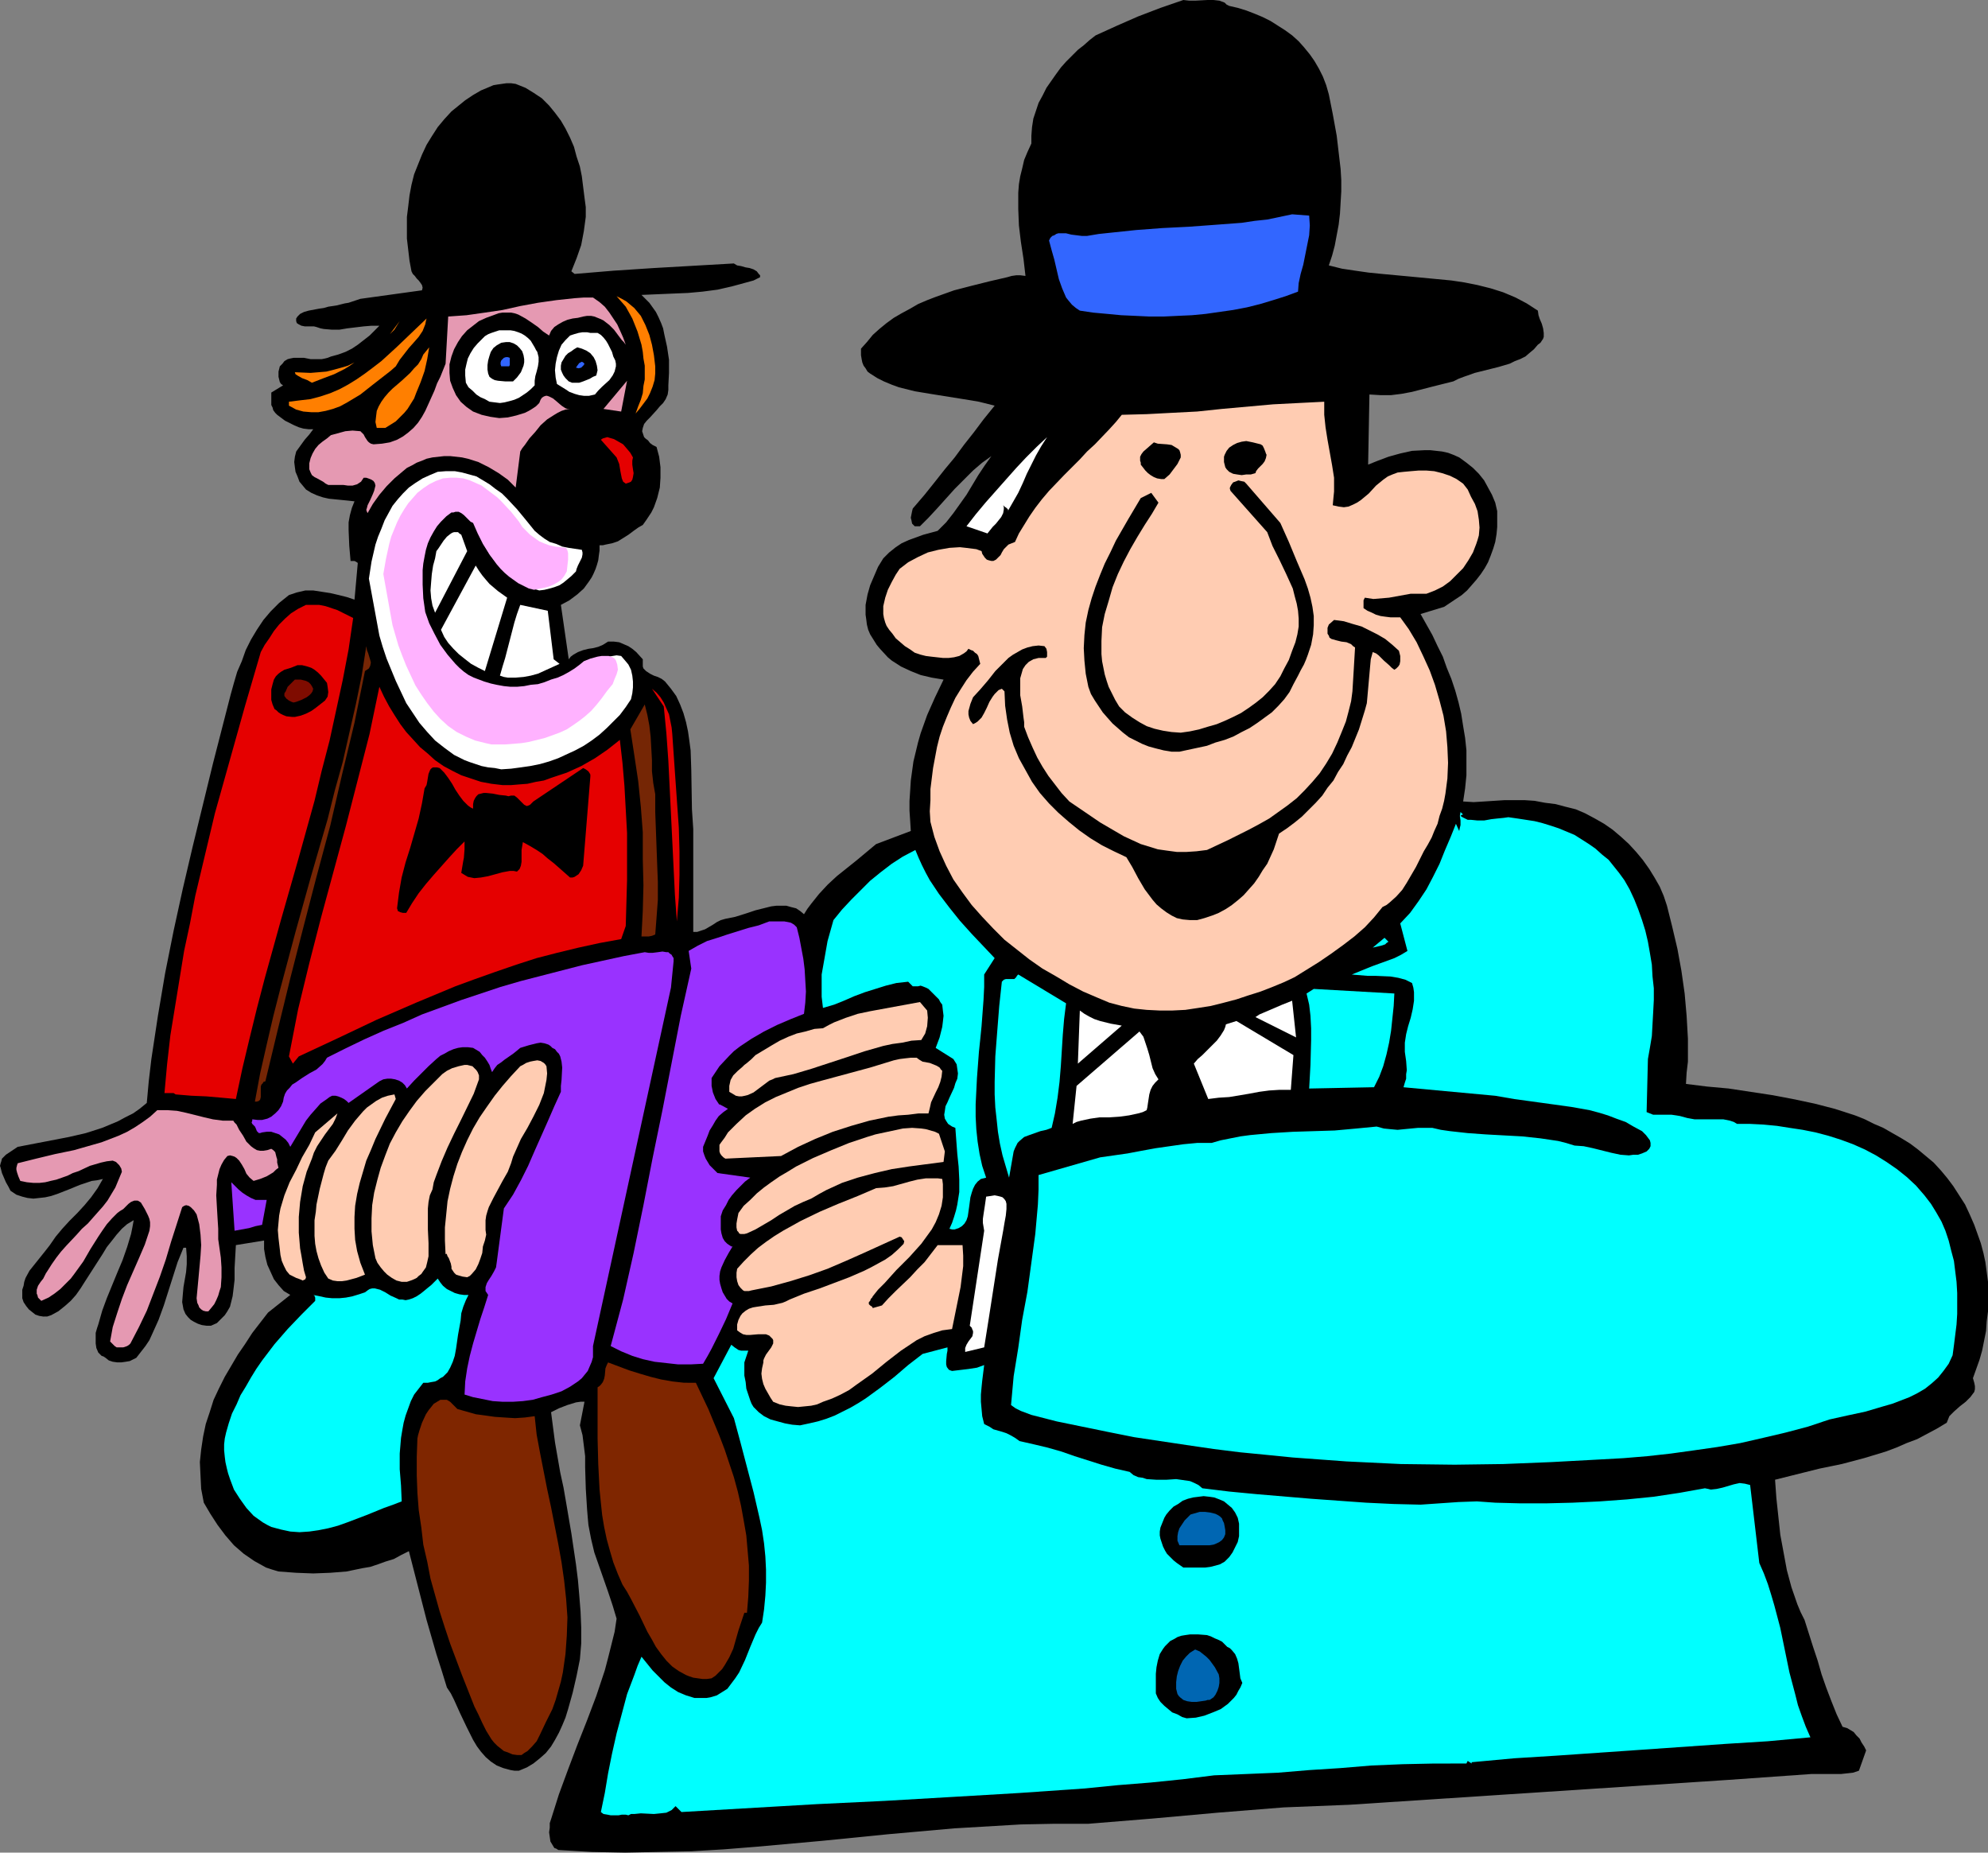 <?xml version="1.0" encoding="UTF-8" standalone="no"?>
<svg
   version="1.0"
   width="129.724mm"
   height="120.88mm"
   id="svg65"
   sodipodi:docname="Ventriloquist 3.wmf"
   xmlns:inkscape="http://www.inkscape.org/namespaces/inkscape"
   xmlns:sodipodi="http://sodipodi.sourceforge.net/DTD/sodipodi-0.dtd"
   xmlns="http://www.w3.org/2000/svg"
   xmlns:svg="http://www.w3.org/2000/svg">
  <rect width="100%" height="100%" fill="#808080" stroke="none"/>
  <sodipodi:namedview
     id="namedview65"
     pagecolor="#ffffff"
     bordercolor="#000000"
     borderopacity="0.25"
     inkscape:showpageshadow="2"
     inkscape:pageopacity="0.0"
     inkscape:pagecheckerboard="0"
     inkscape:deskcolor="#d1d1d1"
     inkscape:document-units="mm" />
  <defs
     id="defs1">
    <pattern
       id="WMFhbasepattern"
       patternUnits="userSpaceOnUse"
       width="6"
       height="6"
       x="0"
       y="0" />
  </defs>
  <path
     style="fill:#000000;fill-opacity:1;fill-rule:evenodd;stroke:none"
     d="m 303.161,1.454 2.101,0.485 2.101,0.646 2.101,0.808 1.939,0.808 1.939,0.97 1.778,1.131 1.778,1.131 1.778,1.293 1.616,1.454 1.293,1.454 1.454,1.778 1.131,1.616 1.131,1.939 0.97,1.939 0.808,2.101 0.646,2.263 0.485,2.424 0.485,2.424 0.97,5.333 0.646,5.495 0.323,2.747 0.162,2.747 v 2.747 l -0.162,2.747 -0.162,2.747 -0.323,2.747 -0.485,2.586 -0.485,2.586 -0.646,2.424 -0.808,2.424 3.232,0.808 3.232,0.485 3.394,0.485 3.232,0.323 6.949,0.646 6.787,0.646 3.394,0.323 3.232,0.485 3.232,0.646 3.232,0.808 3.07,0.97 3.07,1.293 2.747,1.454 2.747,1.778 0.162,1.131 0.323,0.97 0.485,1.131 0.323,1.131 0.162,1.131 v 0.97 l -0.162,0.485 -0.323,0.485 -0.323,0.485 -0.646,0.485 -0.97,1.131 -0.97,0.808 -1.131,0.97 -1.293,0.646 -1.293,0.485 -1.293,0.646 -2.747,0.808 -5.818,1.454 -2.747,0.97 -1.293,0.485 -1.293,0.646 -5.171,1.293 -5.01,1.293 -2.586,0.485 -2.586,0.323 h -2.586 l -2.747,-0.162 -0.323,17.292 2.424,-0.97 2.586,-0.97 2.909,-0.808 2.909,-0.646 3.07,-0.162 h 1.454 l 1.454,0.162 1.454,0.162 1.454,0.323 1.293,0.485 1.454,0.646 1.778,1.293 1.616,1.293 1.454,1.454 1.293,1.616 0.97,1.778 0.97,1.778 0.808,1.939 0.485,2.101 v 2.101 1.778 l -0.162,1.778 -0.323,1.939 -0.485,1.616 -0.646,1.778 -0.646,1.616 -0.808,1.454 -0.97,1.454 -1.131,1.454 -1.131,1.293 -1.131,1.293 -1.293,1.131 -1.454,0.97 -1.454,0.97 -1.454,0.97 -5.818,1.778 2.909,5.171 1.293,2.747 1.293,2.586 0.97,2.747 1.131,2.747 0.97,2.909 0.808,2.909 0.646,2.747 0.485,3.071 0.485,2.909 0.323,3.071 v 3.071 3.071 l -0.323,3.232 -0.485,3.232 2.586,0.162 2.586,-0.162 5.01,-0.323 h 2.424 2.586 l 2.424,0.162 2.586,0.485 2.586,0.323 2.424,0.646 2.586,0.646 2.262,0.97 2.424,1.293 2.262,1.293 2.101,1.454 2.101,1.778 1.939,1.778 1.778,1.939 1.616,1.939 1.616,2.263 1.293,2.101 1.293,2.263 0.97,2.263 0.808,2.424 1.293,5.171 1.293,5.495 0.97,5.333 0.808,5.656 0.485,5.495 0.323,5.656 v 2.909 2.747 l -0.323,2.747 -0.162,2.747 5.171,0.646 5.333,0.485 5.333,0.808 5.333,0.808 5.171,0.97 5.333,1.131 5.01,1.293 5.01,1.616 2.424,0.97 2.262,1.131 2.262,0.97 2.262,1.293 2.262,1.293 2.101,1.293 1.939,1.454 1.939,1.616 1.939,1.616 1.778,1.939 1.616,1.939 1.454,1.939 1.454,2.263 1.454,2.263 1.131,2.424 1.131,2.586 0.808,2.263 0.808,2.263 0.646,2.424 0.485,2.263 0.323,2.424 0.323,2.424 v 2.424 2.424 2.424 l -0.323,2.424 -0.162,2.424 -0.485,2.424 -0.485,2.424 -0.646,2.263 -0.808,2.263 -0.808,2.263 0.323,1.131 0.162,0.808 v 0.808 l -0.162,0.646 -0.485,0.646 -0.485,0.646 -1.131,1.131 -1.454,1.131 -1.454,1.293 -0.485,0.485 -0.646,0.646 -0.323,0.808 -0.323,0.808 -2.424,1.454 -2.424,1.293 -2.424,1.293 -2.586,0.97 -2.586,1.131 -2.586,0.97 -5.333,1.616 -5.494,1.454 -5.494,1.131 -10.989,2.747 0.323,4.525 0.485,4.525 0.485,4.525 0.808,4.363 0.808,4.363 1.131,4.202 1.454,4.202 0.808,1.939 0.97,1.939 2.101,6.626 1.131,3.394 0.97,3.394 1.131,3.232 1.293,3.394 1.293,3.232 1.454,3.071 1.131,0.323 0.808,0.485 0.808,0.485 0.646,0.808 0.808,0.808 0.485,0.97 0.646,0.97 0.485,0.97 -1.778,5.01 -1.454,0.485 -1.454,0.162 -1.454,0.162 h -2.909 -1.454 -2.909 l -20.523,1.454 -93.566,6.141 -8.08,0.323 -8.08,0.323 -16.16,1.293 -16.16,1.454 -7.918,0.646 -7.918,0.646 h -8.403 l -8.242,0.162 -8.242,0.485 -8.242,0.485 -16.322,1.454 -16.16,1.616 -16.16,1.454 -8.08,0.646 -8.08,0.485 -8.242,0.162 -8.08,0.162 -8.242,-0.162 -8.242,-0.485 -0.485,-0.323 -0.485,-0.162 -0.485,-0.808 -0.485,-0.808 -0.162,-1.131 -0.162,-1.131 0.162,-1.131 v -1.131 l 0.323,-0.97 1.939,-6.141 2.262,-6.141 2.262,-5.98 2.424,-6.141 2.262,-5.98 2.101,-6.303 0.808,-3.071 0.808,-3.232 0.808,-3.232 0.485,-3.232 -0.97,-3.232 -1.131,-3.394 -2.262,-6.464 -1.131,-3.232 -0.808,-3.394 -0.646,-3.394 -0.162,-1.778 -0.162,-1.939 -0.323,-5.171 -0.162,-5.333 v -2.747 l -0.323,-2.586 -0.323,-2.586 -0.646,-2.424 1.131,-5.818 h -0.97 l -1.131,0.162 -2.101,0.646 -2.101,0.808 -1.939,0.97 0.97,7.434 1.293,7.434 0.808,3.717 0.646,3.717 1.293,7.596 1.131,7.596 0.485,3.879 0.323,3.717 0.323,4.04 0.162,3.879 v 4.04 l -0.323,3.879 -0.808,4.04 -0.97,4.202 -1.131,4.04 -0.646,2.101 -0.808,1.939 -0.808,1.778 -0.97,1.778 -0.97,1.616 -1.293,1.616 -1.454,1.293 -1.616,1.293 -1.616,0.97 -1.939,0.808 h -1.131 l -0.97,-0.162 -1.778,-0.485 -1.616,-0.646 -1.454,-0.97 -1.293,-1.131 -1.131,-1.293 -0.97,-1.293 -0.97,-1.616 -1.616,-3.232 -1.616,-3.394 -1.454,-3.232 -0.808,-1.616 -0.97,-1.454 -1.293,-4.202 -1.293,-4.04 -2.424,-8.404 -4.363,-16.969 -1.939,0.97 -1.778,0.97 -2.101,0.646 -1.778,0.646 -1.939,0.646 -1.939,0.323 -3.878,0.808 -4.04,0.323 -4.202,0.162 -4.202,-0.162 -4.363,-0.323 -1.616,-0.485 -1.454,-0.485 -1.454,-0.808 -1.454,-0.808 -2.586,-1.778 -2.424,-2.101 -2.101,-2.424 -1.939,-2.586 -1.778,-2.747 -1.616,-2.747 -0.646,-3.394 -0.162,-3.232 -0.162,-3.394 0.323,-3.071 0.485,-3.232 0.646,-3.071 0.97,-2.909 0.97,-3.071 1.293,-2.747 1.454,-2.909 1.616,-2.747 1.616,-2.747 1.778,-2.586 1.778,-2.747 3.878,-5.01 5.494,-4.363 -0.808,-0.485 -0.808,-0.485 -1.293,-1.454 -1.131,-1.454 -0.808,-1.778 -0.808,-1.778 -0.485,-1.939 -0.323,-1.939 v -2.101 l -6.949,1.131 -0.162,2.747 -0.162,2.909 v 2.909 l -0.323,2.747 -0.162,1.293 -0.323,1.293 -0.323,1.293 -0.646,1.131 -0.646,0.97 -0.97,0.97 -0.97,0.97 -1.454,0.646 h -1.131 l -1.131,-0.162 -0.97,-0.323 -0.97,-0.485 -0.808,-0.485 -0.646,-0.646 -0.646,-0.808 -0.485,-1.131 -0.323,-1.778 0.162,-1.939 0.162,-1.778 0.646,-3.717 0.162,-1.939 v -1.939 l -0.162,-2.101 h -0.646 l -1.454,3.555 -1.131,3.555 -1.131,3.555 -1.131,3.555 -1.293,3.555 -1.454,3.232 -0.808,1.778 -0.97,1.454 -1.131,1.454 -1.131,1.454 -0.646,0.323 -0.97,0.485 -0.97,0.162 -1.131,0.162 h -0.97 l -1.131,-0.162 -0.97,-0.323 -0.808,-0.646 -0.485,-0.323 -0.485,-0.162 -0.808,-0.808 -0.485,-1.131 -0.162,-1.131 v -1.293 -1.293 l 0.323,-1.131 0.323,-0.97 0.97,-3.394 1.131,-3.071 2.586,-6.303 1.293,-3.071 1.131,-3.232 0.97,-3.232 0.323,-1.616 0.323,-1.778 -1.616,0.97 -1.293,1.131 -1.293,1.454 -1.131,1.454 -1.293,1.616 -0.97,1.616 -4.363,6.788 -1.131,1.778 -1.131,1.616 -1.293,1.454 -1.454,1.293 -1.616,1.293 -1.778,0.97 -0.97,0.323 H 10.666 L 9.696,324.51 8.726,324.187 7.918,323.541 7.11,322.894 6.464,322.086 5.818,321.117 5.494,320.147 v -1.131 -0.97 l 0.323,-0.97 0.162,-0.97 0.323,-0.97 0.97,-1.778 1.293,-1.616 1.293,-1.616 1.293,-1.616 1.131,-1.454 1.454,-2.101 1.616,-1.939 1.778,-1.939 1.939,-1.939 1.778,-1.939 1.616,-1.939 1.616,-2.263 1.293,-2.263 -1.454,0.323 -1.293,0.162 -2.909,0.97 -2.747,1.131 -2.909,1.131 -1.454,0.485 -1.454,0.323 -1.454,0.162 -1.454,0.162 L 6.787,295.421 5.494,295.098 4.04,294.613 2.586,293.643 2.101,292.674 1.454,291.542 0.97,290.411 0.485,289.28 0.162,287.987 0,287.502 l 0.162,-0.646 0.162,-0.485 0.162,-0.646 0.485,-0.485 0.485,-0.485 2.909,-1.939 4.202,-0.808 4.202,-0.808 4.202,-0.808 4.202,-0.97 4.04,-1.293 1.939,-0.808 1.939,-0.808 1.778,-0.97 1.939,-0.97 1.616,-1.131 1.778,-1.454 0.485,-5.333 0.646,-5.495 0.808,-5.333 0.808,-5.333 1.778,-10.505 2.101,-10.505 2.262,-10.343 2.424,-10.343 5.01,-20.524 1.454,-5.656 1.454,-5.656 1.454,-5.656 0.808,-2.909 0.808,-2.747 1.131,-2.586 0.97,-2.747 1.293,-2.586 1.454,-2.424 1.616,-2.424 1.778,-2.101 2.101,-2.101 2.424,-1.939 0.97,-0.323 0.97,-0.323 2.101,-0.485 h 1.939 l 2.101,0.323 2.101,0.323 2.101,0.485 1.939,0.485 1.939,0.646 0.808,-9.05 -0.485,-0.323 -0.323,-0.162 h -0.97 l -0.323,-3.717 -0.162,-3.879 v -1.939 l 0.323,-1.778 0.485,-1.778 0.646,-1.616 -1.454,-0.162 -1.616,-0.162 -3.232,-0.323 -1.454,-0.323 -1.454,-0.485 -1.454,-0.646 -1.293,-0.808 -0.808,-0.97 -0.808,-0.97 -0.485,-1.293 -0.485,-1.131 -0.162,-1.131 -0.162,-1.293 0.162,-1.293 0.323,-1.293 2.101,-2.909 1.131,-1.293 0.97,-1.293 h -1.131 l -1.293,-0.162 -1.131,-0.323 -1.131,-0.485 -2.262,-1.131 -1.939,-1.454 -0.485,-0.485 -0.485,-0.646 -0.162,-0.646 -0.323,-0.646 v -1.454 -1.616 l 2.909,-1.778 -0.485,-0.323 -0.323,-0.485 -0.162,-0.646 -0.162,-0.646 v -1.293 l 0.162,-0.646 0.162,-0.646 0.646,-0.646 0.485,-0.646 0.808,-0.485 0.646,-0.162 0.808,-0.162 h 0.808 1.778 l 1.616,0.323 h 1.778 0.97 l 0.808,-0.162 0.646,-0.162 0.808,-0.323 1.778,-0.485 1.778,-0.646 1.616,-0.808 1.454,-0.97 1.454,-1.131 1.454,-1.131 1.293,-1.293 1.131,-1.131 h -1.939 l -1.939,0.162 -4.04,0.485 -1.939,0.323 H 81.77 L 79.83,81.128 79.022,80.966 78.053,80.643 77.406,80.481 h -0.808 -1.454 l -0.808,-0.162 -0.646,-0.323 -0.485,-0.323 -0.162,-0.485 v -0.646 l 0.323,-0.485 0.323,-0.323 0.323,-0.323 0.97,-0.485 1.131,-0.323 2.586,-0.485 1.131,-0.162 1.131,-0.323 2.101,-0.323 1.939,-0.485 0.97,-0.162 0.97,-0.323 1.939,-0.646 15.19,-2.101 0.162,-0.646 -0.162,-0.646 -0.323,-0.485 -0.485,-0.646 -0.485,-0.485 -0.485,-0.646 -0.485,-0.485 -0.323,-0.646 -0.485,-2.586 -0.323,-2.747 -0.323,-2.747 v -2.586 -2.747 l 0.323,-2.586 0.323,-2.747 0.485,-2.586 0.646,-2.586 0.97,-2.424 0.97,-2.424 1.131,-2.424 1.293,-2.101 1.454,-2.263 1.616,-1.939 1.778,-1.939 3.394,-2.747 1.939,-1.293 1.939,-1.131 1.939,-0.808 1.131,-0.485 0.97,-0.162 1.131,-0.162 1.131,-0.162 h 1.131 l 1.131,0.162 2.424,0.97 2.101,1.293 1.939,1.293 1.778,1.778 1.454,1.778 1.454,1.939 1.131,1.939 1.131,2.263 0.97,2.263 0.646,2.424 0.808,2.424 0.485,2.424 0.323,2.586 0.323,2.586 0.323,2.424 v 2.424 l -0.485,3.555 -0.646,3.394 -1.131,3.232 -1.293,3.232 0.808,0.646 9.696,-0.808 9.858,-0.646 19.715,-1.131 0.808,0.485 0.97,0.162 1.131,0.323 0.97,0.162 0.97,0.323 0.808,0.485 0.485,0.646 0.323,0.323 v 0.485 l -1.616,0.808 -1.778,0.485 -3.555,0.97 -3.555,0.808 -3.717,0.485 -3.555,0.323 -3.878,0.162 -7.595,0.323 0.97,0.97 0.97,0.97 0.808,1.131 0.808,1.131 0.646,1.293 0.646,1.454 0.485,1.293 0.323,1.616 0.646,2.909 0.485,3.232 v 3.232 l -0.162,3.071 v 0.646 0.485 l -0.162,1.131 -0.485,1.131 -0.646,0.97 -0.808,0.808 -0.808,0.97 -1.616,1.778 -0.808,0.808 -0.646,0.808 -0.323,0.97 -0.162,0.808 0.162,0.485 0.162,0.485 0.162,0.485 0.323,0.323 0.646,0.485 0.485,0.646 0.646,0.485 0.97,0.485 0.646,2.424 0.323,2.586 v 2.586 l -0.162,2.424 -0.646,2.586 -0.808,2.263 -0.646,1.293 -0.646,0.97 -0.646,0.97 -0.808,1.131 -1.131,0.646 -1.131,0.808 -1.293,0.97 -1.293,0.808 -1.293,0.808 -1.454,0.485 -1.616,0.323 -0.646,0.162 h -0.808 v 1.293 l -0.162,1.131 -0.162,1.293 -0.323,1.131 -0.323,0.97 -0.485,1.131 -0.485,0.97 -0.646,0.97 -1.293,1.778 -1.616,1.454 -1.939,1.454 -2.101,1.131 1.939,13.414 0.485,-0.646 0.646,-0.485 1.131,-0.646 1.293,-0.485 1.293,-0.323 1.131,-0.162 1.293,-0.323 1.131,-0.485 1.293,-0.808 h 1.454 l 1.293,0.162 1.131,0.485 1.131,0.485 0.97,0.646 0.97,0.808 1.616,1.778 v 0.646 0.646 0.485 l 0.162,0.485 0.323,0.323 0.323,0.323 0.97,0.646 0.97,0.485 0.97,0.323 0.97,0.485 0.808,0.646 1.454,1.778 1.293,1.778 0.97,2.101 0.808,2.101 0.646,2.263 0.485,2.263 0.323,2.263 0.323,2.424 0.162,4.848 0.162,9.697 0.323,4.848 v 25.373 h 0.97 l 0.97,-0.323 0.97,-0.323 1.939,-1.131 0.97,-0.646 0.97,-0.485 1.131,-0.323 2.424,-0.485 2.586,-0.808 2.424,-0.808 2.586,-0.646 1.293,-0.323 1.293,-0.162 h 1.293 1.131 l 1.131,0.323 1.293,0.323 0.97,0.646 0.97,0.808 0.808,-1.293 0.97,-1.293 1.939,-2.424 2.101,-2.263 2.262,-2.101 4.848,-3.879 4.848,-4.04 8.565,-3.232 -0.162,-2.586 -0.162,-2.424 v -2.424 l 0.162,-2.424 0.162,-2.586 0.646,-4.687 1.131,-4.687 0.646,-2.263 1.616,-4.525 1.939,-4.363 2.101,-4.363 -2.909,-0.485 -2.747,-0.646 -2.424,-0.97 -2.424,-1.131 -2.262,-1.454 -0.97,-0.808 -1.939,-2.101 -0.808,-0.97 -0.808,-1.293 -0.808,-1.293 -0.485,-1.131 -0.323,-1.293 -0.162,-1.293 -0.162,-1.131 v -1.293 -1.131 l 0.485,-2.586 0.646,-2.263 0.97,-2.263 0.97,-2.263 1.293,-2.101 1.454,-1.454 1.616,-1.293 1.454,-0.97 1.778,-0.808 1.778,-0.646 1.778,-0.646 3.555,-0.97 2.101,-2.101 1.778,-2.263 1.616,-2.263 1.616,-2.263 1.454,-2.424 1.454,-2.424 1.616,-2.424 1.616,-2.263 -2.262,1.616 -2.262,1.939 -2.262,2.263 -2.262,2.263 -4.363,4.848 -2.101,2.263 -2.101,2.101 h -0.485 -0.485 -0.323 l -0.162,-0.162 -0.485,-0.485 -0.162,-0.808 -0.162,-0.646 0.162,-0.808 0.162,-0.808 0.162,-0.646 2.909,-3.394 2.586,-3.232 2.424,-3.071 2.424,-2.909 2.262,-3.071 2.424,-3.071 2.424,-3.232 2.747,-3.394 -1.939,-0.485 -1.939,-0.485 -3.878,-0.646 -4.04,-0.646 -4.04,-0.646 -3.878,-0.646 -1.939,-0.485 -1.939,-0.485 -1.778,-0.646 -1.939,-0.808 -1.616,-0.808 -1.778,-1.131 -0.646,-0.485 -0.485,-0.808 -0.485,-0.646 -0.323,-0.808 -0.162,-0.808 -0.162,-0.97 v -0.808 -0.808 l 1.454,-1.616 1.454,-1.778 1.616,-1.454 1.778,-1.454 1.778,-1.293 1.939,-1.131 2.101,-1.131 1.939,-1.131 2.262,-0.97 2.101,-0.808 4.525,-1.616 4.363,-1.131 4.525,-1.131 2.101,-0.485 2.101,-0.485 1.131,-0.323 1.131,-0.162 h 0.97 l 1.293,0.162 -0.485,-4.202 -0.646,-4.202 -0.485,-4.04 -0.162,-4.04 v -2.101 -1.939 l 0.162,-2.101 0.323,-1.939 0.485,-1.939 0.485,-2.101 0.808,-1.939 0.97,-2.101 v -1.939 l 0.162,-2.101 0.323,-2.101 0.646,-1.939 0.646,-1.939 0.97,-1.778 0.97,-1.939 1.131,-1.616 1.131,-1.616 1.293,-1.778 1.293,-1.454 1.454,-1.454 1.454,-1.454 1.454,-1.131 1.454,-1.293 1.454,-1.131 5.333,-2.424 5.171,-2.263 5.494,-2.101 L 291.849,0 l 1.454,0.162 h 1.454 L 297.828,0 h 1.454 l 1.454,0.162 1.293,0.485 0.485,0.485 z"
     id="path1" />
  <path
     style="fill:#3266ff;fill-opacity:1;fill-rule:evenodd;stroke:none"
     d="m 322.876,53.169 0.162,2.424 -0.162,2.424 -0.485,2.424 -0.97,4.848 -0.646,2.263 -0.485,2.263 -0.162,2.101 -3.07,1.131 -3.07,0.97 -3.232,0.97 -3.232,0.808 -3.394,0.646 -3.394,0.485 -3.394,0.485 -3.394,0.323 -3.555,0.162 -3.394,0.162 h -3.555 l -3.394,-0.162 -3.555,-0.162 -3.394,-0.323 -3.555,-0.323 -3.232,-0.485 -0.97,-0.646 -0.97,-0.808 -0.808,-0.97 -0.646,-0.808 -0.485,-1.131 -0.485,-1.131 -0.808,-2.263 -1.131,-4.848 -0.646,-2.263 -0.646,-2.424 0.323,-0.646 0.485,-0.485 0.485,-0.162 0.485,-0.323 0.485,-0.162 h 0.646 1.293 l 1.293,0.323 1.293,0.162 1.293,0.162 h 1.293 l 2.909,-0.485 3.07,-0.323 6.141,-0.646 6.464,-0.485 6.464,-0.323 6.626,-0.485 6.464,-0.485 3.232,-0.485 3.07,-0.323 3.07,-0.646 3.07,-0.646 z"
     id="path2" />
  <path
     style="fill:#ff7f00;fill-opacity:1;fill-rule:evenodd;stroke:none"
     d="m 161.6,90.339 v 1.778 l -0.162,1.616 -0.485,1.616 -0.646,1.616 -0.646,1.293 -0.97,1.293 -0.97,1.293 -0.97,1.131 0.646,-1.778 0.646,-1.616 0.485,-1.616 0.162,-1.778 0.323,-1.616 v -1.778 -1.616 l -0.323,-1.778 -0.162,-1.616 -0.323,-1.778 -0.485,-1.616 -0.485,-1.616 -0.646,-1.616 -0.646,-1.616 -1.616,-2.909 -2.262,-2.586 1.293,0.646 1.131,0.646 0.97,0.808 0.97,0.808 0.808,0.97 0.808,0.97 1.131,2.263 0.97,2.424 0.646,2.424 0.485,2.586 z"
     id="path3" />
  <path
     style="fill:#e599b2;fill-opacity:1;fill-rule:evenodd;stroke:none"
     d="m 146.248,73.37 1.616,1.131 1.293,1.131 1.131,1.454 0.97,1.454 0.97,1.454 0.808,1.778 0.646,1.454 0.646,1.778 -0.485,-0.646 -0.485,-0.485 -0.97,-1.293 -0.97,-1.293 -1.131,-1.131 -1.454,-1.131 -0.646,-0.323 -0.808,-0.323 -0.808,-0.323 -0.808,-0.162 h -0.97 l -0.97,0.162 -1.293,0.323 -1.293,0.162 -1.293,0.323 -1.131,0.485 -1.131,0.646 -0.97,0.646 -0.808,0.97 -0.485,1.131 -1.454,-0.97 -1.293,-1.131 -1.616,-1.131 -1.454,-0.97 -1.778,-0.97 -0.97,-0.323 -0.808,-0.162 h -0.97 -1.131 l -0.97,0.162 -1.293,0.485 -1.778,0.646 -1.778,0.808 -1.454,1.131 -1.454,1.131 -1.293,1.454 -0.97,1.454 -0.97,1.778 -0.646,1.778 -0.485,1.939 v 2.101 l 0.162,1.939 0.646,1.778 0.808,1.778 1.131,1.616 1.454,1.293 1.616,1.131 2.101,0.808 2.101,0.485 2.262,0.323 2.101,-0.162 2.101,-0.485 2.101,-0.646 0.97,-0.485 0.808,-0.485 0.97,-0.646 0.808,-0.808 0.323,-0.808 0.323,-0.485 0.485,-0.323 0.485,-0.162 h 0.323 l 0.485,0.162 0.97,0.485 0.97,0.808 1.131,0.97 0.97,0.646 0.485,0.162 h 0.646 l -1.131,0.162 -0.97,0.323 -0.97,0.485 -0.808,0.485 -1.778,1.131 -1.616,1.454 -1.293,1.616 -1.454,1.616 -1.131,1.616 -0.646,0.808 -0.485,0.808 -1.131,8.888 -1.939,-1.939 -2.262,-1.616 -2.424,-1.454 -1.293,-0.646 -1.293,-0.646 -2.586,-0.808 -1.454,-0.323 -1.454,-0.162 -1.454,-0.162 h -1.454 l -1.454,0.162 -1.454,0.162 -1.454,0.323 -1.131,0.485 -1.293,0.485 -1.131,0.646 -1.293,0.646 -0.97,0.808 -2.101,1.778 -1.939,1.939 -1.778,2.101 -1.616,2.263 -1.293,2.263 -0.162,-0.323 -0.162,-0.485 0.162,-0.485 0.162,-0.646 0.646,-1.293 0.646,-1.454 0.323,-0.808 0.162,-0.646 0.162,-0.646 -0.162,-0.646 -0.323,-0.485 -0.485,-0.323 -0.808,-0.323 -0.485,-0.162 h -0.646 l -0.323,0.485 -0.323,0.485 -0.485,0.323 -0.485,0.323 -1.131,0.323 h -1.131 l -1.131,-0.162 h -1.293 -1.293 -1.131 l -0.646,-0.323 -0.646,-0.485 -1.454,-0.808 -0.646,-0.323 -0.646,-0.485 -0.323,-0.646 -0.323,-0.808 v -1.454 l 0.323,-1.293 0.485,-1.131 0.646,-1.131 0.808,-0.97 0.97,-0.808 1.131,-0.808 0.97,-0.808 1.778,-0.485 1.778,-0.485 1.778,-0.162 1.939,0.162 0.808,0.808 0.323,0.646 0.323,0.485 0.323,0.485 0.323,0.323 0.485,0.323 0.646,0.162 2.101,-0.162 1.939,-0.323 1.778,-0.646 1.454,-0.808 1.293,-0.97 1.293,-1.131 1.131,-1.293 0.97,-1.454 0.808,-1.454 0.808,-1.778 1.454,-3.232 0.646,-1.778 0.808,-1.616 1.293,-3.232 0.646,-11.636 4.525,-0.323 4.525,-0.646 4.363,-0.646 4.363,-0.97 4.363,-0.808 4.525,-0.646 4.525,-0.485 2.262,-0.162 z"
     id="path4" />
  <path
     style="fill:#ff7f00;fill-opacity:1;fill-rule:evenodd;stroke:none"
     d="m 97.606,90.339 -1.293,1.131 -1.454,1.131 -2.909,2.263 -3.07,2.424 -1.616,0.97 -1.616,0.97 -1.778,0.97 -1.778,0.646 -1.778,0.485 -1.778,0.323 h -1.778 l -1.939,-0.162 -1.778,-0.485 -1.778,-0.97 v -0.97 l 2.586,-0.323 2.747,-0.323 2.424,-0.646 2.424,-0.808 2.262,-0.97 2.101,-1.131 2.101,-1.293 2.101,-1.454 1.939,-1.454 2.101,-1.616 3.717,-3.394 7.434,-7.111 -0.162,0.646 -0.162,0.808 -0.646,1.616 -0.97,1.454 -1.131,1.293 -1.293,1.454 -1.131,1.454 -1.131,1.454 z"
     id="path5" />
  <path
     style="fill:#ff7f00;fill-opacity:1;fill-rule:evenodd;stroke:none"
     d="m 96.152,82.42 2.424,-3.232 -1.293,2.101 z"
     id="path6" />
  <path
     style="fill:#ffffff;fill-opacity:1;fill-rule:evenodd;stroke:none"
     d="m 131.865,85.653 0.323,0.646 0.323,0.485 0.323,1.293 v 1.131 l -0.162,1.131 -0.323,1.293 -0.323,1.131 -0.162,1.131 v 1.131 l -0.97,0.97 -0.97,0.808 -0.97,0.646 -0.97,0.646 -1.131,0.485 -1.131,0.323 -1.293,0.323 -1.131,0.162 -1.293,-0.162 -1.293,-0.162 -1.131,-0.646 -1.131,-0.485 -0.97,-0.646 -0.97,-0.97 -0.97,-0.808 -0.646,-1.131 -0.162,-1.778 v -1.454 l 0.323,-1.454 0.323,-1.293 0.646,-1.293 0.808,-1.293 0.97,-1.131 1.131,-1.131 0.646,-0.646 0.808,-0.485 0.808,-0.323 0.97,-0.323 0.97,-0.323 h 0.808 1.131 0.808 l 0.97,0.162 0.97,0.323 0.808,0.323 0.808,0.485 0.808,0.646 0.646,0.646 0.485,0.808 z"
     id="path7" />
  <path
     style="fill:#ffffff;fill-opacity:1;fill-rule:evenodd;stroke:none"
     d="m 147.379,82.097 0.808,0.485 0.646,0.646 0.646,0.808 0.485,0.808 0.97,1.939 0.323,1.131 0.485,0.97 0.162,0.808 v 0.646 l -0.162,0.646 -0.162,0.646 -0.485,0.97 -0.808,1.131 -1.778,1.616 -0.97,0.97 -0.808,0.97 -1.454,0.323 h -1.293 l -1.131,-0.162 -1.131,-0.323 -1.293,-0.485 -0.97,-0.646 -2.101,-1.293 -0.323,-1.616 -0.162,-1.778 0.162,-1.616 0.323,-1.616 0.485,-1.616 0.646,-1.454 0.97,-1.131 1.131,-1.131 0.97,-0.323 1.131,-0.323 0.97,-0.162 h 1.131 l 0.808,0.162 h 0.808 0.646 z"
     id="path8" />
  <path
     style="fill:#000000;fill-opacity:1;fill-rule:evenodd;stroke:none"
     d="m 147.056,92.602 -0.808,0.323 -0.808,0.485 -1.616,0.646 -0.97,0.323 h -0.808 -0.97 l -0.808,-0.323 -0.808,-0.808 -0.485,-0.646 -0.323,-0.646 -0.323,-0.808 v -0.97 l 0.162,-0.808 0.485,-0.808 0.485,-0.808 0.646,-0.646 0.808,-0.485 0.646,-0.485 0.808,-0.485 1.131,0.323 1.131,0.485 0.97,0.646 0.808,0.97 0.485,0.97 0.323,1.131 0.162,1.131 z"
     id="path9" />
  <path
     style="fill:#000000;fill-opacity:1;fill-rule:evenodd;stroke:none"
     d="m 129.28,88.562 v 0.808 l -0.162,0.808 -0.323,0.808 -0.323,0.808 -0.485,0.646 -0.485,0.646 -0.485,0.485 -0.485,0.485 h -1.939 l -1.778,-0.162 -0.808,-0.162 -0.646,-0.323 -0.646,-0.485 -0.323,-0.808 -0.162,-0.97 v -1.131 l 0.162,-1.131 0.323,-1.131 0.323,-0.97 0.646,-0.97 0.808,-0.646 1.131,-0.646 1.131,-0.162 h 0.97 l 0.97,0.323 0.808,0.485 0.646,0.646 0.646,0.808 0.323,0.97 z"
     id="path10" />
  <path
     style="fill:#ff7f00;fill-opacity:1;fill-rule:evenodd;stroke:none"
     d="m 95.021,105.531 h -2.101 l -0.323,-1.454 0.162,-1.454 0.162,-1.293 0.485,-1.131 0.646,-1.131 0.808,-1.131 0.97,-1.131 0.97,-0.97 2.262,-1.939 2.101,-1.939 0.97,-1.131 0.97,-0.97 0.808,-1.293 0.485,-1.131 1.454,-1.778 -0.485,2.909 -0.646,2.909 -0.97,2.747 -1.131,2.747 -0.485,1.293 -0.808,1.293 -0.808,1.293 -0.808,0.97 -1.131,1.131 -0.97,0.97 -1.293,0.808 z"
     id="path11" />
  <path
     style="fill:#3266ff;fill-opacity:1;fill-rule:evenodd;stroke:none"
     d="m 125.725,88.238 v 1.454 0.323 l -0.162,0.323 h -0.485 -0.485 -0.97 l -0.162,-0.485 v -0.485 l 0.162,-0.485 0.323,-0.323 0.323,-0.323 0.485,-0.162 h 0.485 z"
     id="path12" />
  <path
     style="fill:#ff7f00;fill-opacity:1;fill-rule:evenodd;stroke:none"
     d="m 76.922,94.38 -1.131,-0.646 -1.293,-0.485 -1.131,-0.646 -0.485,-0.323 -0.162,-0.485 3.878,0.162 1.939,-0.162 1.939,-0.162 1.939,-0.485 1.778,-0.485 1.616,-0.485 1.616,-0.808 -1.131,0.808 -1.293,0.808 -2.586,1.293 -2.586,0.97 z"
     id="path13" />
  <path
     style="fill:#3266ff;fill-opacity:1;fill-rule:evenodd;stroke:none"
     d="m 144.147,89.693 -0.162,0.323 -0.162,0.162 -0.485,0.485 -0.646,0.162 -0.646,-0.162 0.323,-0.485 0.485,-0.646 0.323,-0.162 0.323,-0.162 0.323,0.162 z"
     id="path14" />
  <path
     style="fill:#e599b2;fill-opacity:1;fill-rule:evenodd;stroke:none"
     d="m 148.833,100.844 5.818,-6.949 -1.454,7.596 z"
     id="path15" />
  <path
     style="fill:#ffccb2;fill-opacity:1;fill-rule:evenodd;stroke:none"
     d="m 326.593,99.066 v 1.616 1.616 l 0.323,3.071 0.485,3.071 1.131,6.303 0.485,3.071 v 1.778 1.616 l -0.162,1.616 -0.162,1.778 1.454,0.323 1.293,0.162 1.131,-0.162 1.131,-0.485 0.97,-0.485 0.97,-0.646 1.939,-1.616 1.778,-1.939 1.778,-1.454 1.131,-0.808 1.131,-0.485 1.293,-0.485 1.454,-0.162 1.778,-0.162 1.939,-0.162 h 1.939 l 1.939,0.162 1.939,0.485 1.939,0.646 1.616,0.808 1.616,1.131 1.131,1.454 0.808,1.778 0.97,1.778 0.646,1.778 0.323,2.101 0.162,1.939 -0.162,1.939 -0.323,1.131 -0.323,0.97 -0.808,2.101 -1.131,1.939 -1.293,1.939 -1.616,1.616 -1.616,1.616 -1.778,1.293 -1.939,0.97 -2.101,0.808 h -1.939 -1.939 l -1.778,0.323 -1.778,0.323 -1.778,0.323 -1.939,0.162 -1.939,0.162 -2.101,-0.323 -0.323,0.646 v 0.646 1.293 l 0.97,0.646 1.131,0.485 0.97,0.485 1.131,0.323 1.131,0.162 1.293,0.162 h 1.131 1.293 l 2.101,2.909 1.939,3.232 1.616,3.394 1.616,3.555 1.293,3.555 1.131,3.879 0.97,3.717 0.646,3.879 0.323,3.879 0.162,3.879 -0.162,3.879 -0.485,3.717 -0.323,1.778 -0.485,1.939 -0.646,1.778 -0.485,1.939 -0.808,1.778 -0.646,1.616 -0.97,1.778 -0.97,1.616 -0.97,1.939 -0.97,1.939 -1.131,1.939 -1.131,1.939 -1.131,1.778 -1.454,1.616 -1.616,1.454 -0.808,0.646 -0.97,0.485 -2.101,2.586 -2.262,2.424 -2.586,2.263 -2.747,2.101 -2.909,2.101 -3.07,2.101 -5.979,3.717 -2.747,1.293 -2.747,1.131 -2.909,1.131 -3.07,0.97 -2.909,0.97 -3.07,0.808 -3.232,0.808 -3.07,0.485 -3.232,0.485 -3.232,0.162 h -3.07 l -3.232,-0.162 -3.07,-0.323 -3.07,-0.646 -3.07,-0.808 -3.07,-1.293 -3.394,-1.454 -3.394,-1.778 -3.232,-1.939 -3.394,-1.939 -3.232,-2.263 -3.07,-2.424 -3.07,-2.424 -2.747,-2.747 -2.747,-2.909 -2.586,-2.909 -2.262,-3.071 -2.262,-3.232 -1.778,-3.394 -1.616,-3.555 -1.293,-3.555 -0.97,-3.717 -0.162,-2.586 0.162,-2.747 V 194.577 l 0.323,-2.586 0.323,-2.586 0.485,-2.586 0.485,-2.586 0.646,-2.586 0.808,-2.424 0.97,-2.424 0.97,-2.263 1.131,-2.424 1.293,-2.101 1.454,-2.263 1.616,-2.101 1.778,-1.939 -0.162,-0.646 -0.162,-0.646 -0.162,-0.646 -0.323,-0.485 -0.485,-0.323 -0.485,-0.485 -0.485,-0.162 -0.646,-0.323 -0.485,0.646 -0.646,0.485 -1.131,0.646 -1.293,0.323 -1.293,0.162 h -1.454 l -1.454,-0.162 -1.454,-0.162 -1.293,-0.162 -1.293,-0.323 -1.454,-0.485 -1.131,-0.808 -1.293,-0.808 -1.131,-0.97 -1.131,-0.97 -0.808,-1.131 -0.808,-0.97 -0.646,-0.97 -0.323,-0.808 -0.323,-1.131 -0.162,-0.97 v -0.97 -0.97 l 0.485,-2.101 0.646,-1.939 0.97,-1.939 0.97,-1.778 0.97,-1.454 2.101,-1.616 2.424,-1.293 2.424,-1.131 2.586,-0.646 2.747,-0.485 2.586,-0.162 1.454,0.162 1.293,0.162 1.293,0.162 1.293,0.485 0.162,0.646 0.323,0.485 0.323,0.485 0.485,0.485 0.485,0.162 0.646,0.162 h 0.485 l 0.646,-0.323 1.131,-1.131 0.162,-0.323 0.162,-0.323 0.485,-0.808 0.485,-0.485 0.646,-0.646 0.808,-0.323 0.808,-0.323 0.97,-2.101 1.293,-2.101 1.293,-2.101 1.454,-2.101 1.616,-2.101 1.778,-2.101 3.717,-3.879 3.878,-3.879 1.778,-1.939 1.939,-1.778 3.555,-3.717 1.616,-1.778 1.454,-1.778 6.141,-0.162 6.141,-0.323 6.302,-0.323 6.141,-0.646 12.605,-1.131 6.302,-0.323 z"
     id="path16" />
  <path
     style="fill:#e50000;fill-opacity:1;fill-rule:evenodd;stroke:none"
     d="m 156.105,112.803 -0.162,0.808 v 0.97 l 0.162,1.131 0.162,0.97 -0.162,0.97 -0.162,0.646 -0.323,0.485 -0.323,0.162 -0.485,0.162 -0.485,0.162 -0.646,-0.485 -0.323,-0.808 -0.162,-0.808 -0.162,-0.808 -0.162,-0.97 -0.162,-0.97 -0.323,-0.808 -0.323,-0.808 -3.878,-4.363 0.485,-0.323 1.131,-0.323 0.485,0.162 1.131,0.323 1.131,0.646 1.131,0.646 0.97,1.131 0.808,0.97 z"
     id="path17" />
  <path
     style="fill:#ffffff;fill-opacity:1;fill-rule:evenodd;stroke:none"
     d="m 248.541,126.055 0.162,-0.162 -0.162,-0.323 -0.323,-0.323 -0.485,-0.323 -0.323,-0.323 0.162,0.485 v 0.485 l -0.162,0.97 -0.485,0.97 -0.646,0.808 -0.646,0.808 -0.808,0.808 -0.646,0.808 -0.646,0.808 -5.171,-1.778 2.262,-2.909 2.424,-2.909 5.01,-5.656 2.586,-2.909 2.424,-2.586 2.586,-2.586 2.586,-2.424 -1.454,2.263 -1.293,2.263 -2.262,4.525 -0.97,2.263 -1.131,2.424 -1.293,2.263 z"
     id="path18" />
  <path
     style="fill:#000000;fill-opacity:1;fill-rule:evenodd;stroke:none"
     d="m 312.049,111.348 0.162,0.485 0.162,0.323 -0.162,0.808 -0.323,0.808 -0.485,0.646 -0.485,0.485 -0.646,0.646 -0.485,0.646 -0.162,0.485 -1.131,0.323 h -1.131 l -1.131,0.162 -1.131,-0.162 -0.97,-0.162 -0.97,-0.485 -0.323,-0.323 -0.323,-0.323 -0.323,-0.485 -0.162,-0.646 -0.162,-0.646 v -0.646 -0.646 l 0.162,-0.485 0.485,-0.97 0.646,-0.808 0.97,-0.646 0.97,-0.485 1.131,-0.323 1.131,-0.162 1.616,0.323 1.293,0.323 0.646,0.162 0.485,0.323 0.323,0.646 z"
     id="path19" />
  <path
     style="fill:#000000;fill-opacity:1;fill-rule:evenodd;stroke:none"
     d="m 291.203,112.803 -0.808,1.616 -0.97,1.293 -0.97,1.293 -1.293,1.131 h -0.808 l -0.97,-0.162 -0.808,-0.323 -0.808,-0.485 -0.646,-0.485 -0.646,-0.646 -1.131,-1.454 v -0.485 l -0.162,-0.485 v -0.97 l 0.323,-0.646 0.485,-0.646 1.293,-1.131 1.293,-1.131 0.97,0.323 2.262,0.162 1.131,0.162 0.808,0.485 0.808,0.485 0.323,0.323 0.162,0.485 0.162,0.646 z"
     id="path20" />
  <path
     style="fill:#ffffff;fill-opacity:1;fill-rule:evenodd;stroke:none"
     d="m 131.865,130.903 1.131,0.97 1.293,0.97 1.293,0.808 1.616,0.485 1.454,0.646 1.616,0.323 3.232,0.485 0.162,0.646 v 0.485 l -0.162,0.808 -0.323,0.646 -0.646,1.293 -0.323,0.808 -0.162,0.646 -1.131,1.131 -0.97,0.808 -0.97,0.808 -0.97,0.646 -1.293,0.485 -1.131,0.323 -1.293,0.323 -1.293,0.162 -1.616,-0.485 -1.454,-0.485 -1.293,-0.646 -1.293,-0.808 -1.293,-0.808 -1.131,-0.97 -1.131,-1.131 -0.97,-0.97 -1.939,-2.424 -1.616,-2.747 -1.293,-2.747 -1.293,-2.747 -0.808,-0.485 -0.646,-0.646 -0.646,-0.646 -0.485,-0.485 -0.808,-0.485 -0.646,-0.323 h -0.97 -0.485 l -0.646,0.162 -1.454,1.131 -1.454,1.293 -1.131,1.293 -1.131,1.454 -0.808,1.616 -0.808,1.778 -0.485,1.616 -0.485,1.939 -0.323,1.939 -0.162,1.778 -0.162,1.939 v 1.939 l 0.323,4.04 0.485,3.717 1.293,2.909 1.454,2.909 1.939,2.747 0.97,1.293 1.131,1.131 1.131,1.131 1.293,1.131 1.293,0.97 1.293,0.97 1.454,0.808 1.454,0.646 1.454,0.646 1.616,0.485 1.778,0.485 1.616,0.485 1.778,0.162 h 1.616 1.778 l 1.778,-0.323 1.616,-0.323 1.778,-0.485 1.454,-0.646 1.616,-0.646 1.616,-0.808 1.454,-0.97 2.909,-1.778 2.424,-2.101 0.97,-0.323 0.808,-0.485 1.616,-0.97 0.808,-0.323 0.97,-0.162 0.97,-0.162 1.131,0.162 0.97,1.131 0.808,0.97 0.646,1.293 0.323,1.454 0.162,1.454 v 1.454 l -0.162,1.454 -0.323,1.454 -1.293,1.939 -1.454,1.939 -1.616,1.616 -1.616,1.616 -1.778,1.616 -1.939,1.454 -1.939,1.293 -2.101,1.131 -2.101,0.97 -2.101,0.97 -2.262,0.808 -2.262,0.646 -2.424,0.485 -2.262,0.323 -2.424,0.323 -2.424,0.162 -1.616,-0.323 -1.616,-0.162 -1.616,-0.323 -1.454,-0.485 -1.454,-0.485 -1.293,-0.485 -2.586,-1.293 -2.424,-1.778 -2.262,-1.778 -1.939,-2.101 -1.939,-2.263 -1.616,-2.424 -1.616,-2.424 -1.293,-2.747 -1.293,-2.747 -1.131,-2.747 -1.131,-2.747 -0.97,-2.909 -0.808,-2.747 -2.586,-14.06 0.646,-4.202 0.485,-2.101 0.485,-2.101 0.646,-1.939 0.808,-1.939 0.808,-2.101 0.97,-1.778 0.97,-1.778 1.293,-1.616 1.293,-1.454 1.454,-1.454 1.616,-1.131 1.778,-1.131 1.778,-0.808 1.939,-0.808 2.101,-0.162 h 2.101 l 1.778,0.323 1.778,0.485 1.778,0.485 1.616,0.97 1.616,0.97 1.454,1.131 1.616,1.131 1.293,1.293 2.424,2.586 2.262,2.747 z"
     id="path21" />
  <path
     style="fill:#000000;fill-opacity:1;fill-rule:evenodd;stroke:none"
     d="m 315.766,128.964 2.101,4.687 1.939,4.687 1.939,4.525 0.808,2.263 0.646,2.263 0.485,2.263 0.323,2.263 v 2.263 l -0.162,2.263 -0.485,2.586 -0.808,2.424 -0.485,1.293 -0.485,1.131 -0.808,1.454 -0.646,1.293 -1.131,2.101 -0.97,1.939 -1.293,1.778 -1.454,1.616 -1.616,1.616 -1.778,1.293 -1.778,1.293 -1.939,1.293 -1.939,0.97 -2.101,1.131 -2.101,0.808 -2.262,0.646 -2.101,0.808 -2.262,0.485 -4.525,0.97 h -1.939 l -1.939,-0.323 -1.939,-0.485 -1.778,-0.485 -1.616,-0.646 -1.616,-0.808 -1.616,-0.808 -1.454,-1.131 -1.293,-1.131 -1.293,-1.131 -1.293,-1.454 -1.131,-1.293 -0.97,-1.454 -0.97,-1.454 -0.97,-1.616 -0.646,-1.778 -0.646,-3.232 -0.323,-3.232 -0.162,-3.071 0.162,-3.232 0.323,-3.071 0.646,-3.071 0.808,-2.909 0.97,-2.909 1.131,-2.909 1.131,-2.747 1.454,-2.909 1.293,-2.747 3.07,-5.333 3.07,-5.171 2.586,-1.293 1.778,2.424 -1.616,2.747 -1.778,2.747 -1.778,2.909 -1.778,3.071 -1.616,3.071 -1.454,3.071 -1.293,3.232 -0.97,3.394 -0.97,3.232 -0.646,3.232 -0.162,3.394 v 1.616 1.616 l 0.162,1.778 0.323,1.616 0.323,1.616 0.485,1.616 0.485,1.454 0.808,1.616 0.808,1.616 0.97,1.616 1.454,1.454 1.778,1.293 1.778,1.131 1.778,0.97 1.939,0.646 2.101,0.485 2.101,0.323 2.262,0.162 2.262,-0.323 2.262,-0.485 2.101,-0.646 2.262,-0.646 1.939,-0.808 2.101,-0.97 1.939,-0.97 1.939,-1.293 1.778,-1.293 1.616,-1.293 1.616,-1.616 1.454,-1.616 1.293,-1.939 0.97,-1.939 1.131,-2.101 0.808,-2.263 0.808,-2.101 0.485,-1.939 0.323,-1.939 v -1.939 l -0.162,-1.939 -0.323,-1.778 -0.485,-1.778 -0.485,-1.939 -1.616,-3.555 -1.616,-3.394 -1.778,-3.555 -1.293,-3.394 -9.05,-10.181 -0.162,-0.485 v -0.323 l 0.323,-0.646 0.485,-0.646 0.485,-0.162 0.808,-0.323 0.646,0.162 0.808,0.162 0.485,0.485 z"
     id="path22" />
  <path
     style="fill:#ffffff;fill-opacity:1;fill-rule:evenodd;stroke:none"
     d="m 115.221,135.913 -7.918,15.191 -0.646,-1.778 -0.323,-1.778 -0.162,-1.939 0.162,-2.101 0.162,-1.939 0.323,-2.101 0.485,-1.778 0.323,-1.778 0.485,-0.646 0.323,-0.485 0.323,-0.485 0.646,-0.97 0.808,-0.97 0.808,-0.646 0.485,-0.323 0.485,-0.162 h 0.485 0.485 l 0.323,0.323 0.485,0.323 z"
     id="path23" />
  <path
     style="fill:#ffffff;fill-opacity:1;fill-rule:evenodd;stroke:none"
     d="m 125.078,147.387 -2.747,9.05 -2.747,9.05 -1.616,-0.808 -1.778,-0.97 -1.454,-1.131 -1.616,-1.293 -1.293,-1.293 -1.293,-1.454 -0.97,-1.454 -0.808,-1.778 8.565,-15.838 0.808,1.293 0.808,1.131 0.808,0.97 0.97,1.131 2.101,1.778 z"
     id="path24" />
  <path
     style="fill:#e50000;fill-opacity:1;fill-rule:evenodd;stroke:none"
     d="m 87.102,152.397 -1.131,7.757 -1.454,7.596 -1.616,7.434 -1.616,7.434 -1.939,7.434 -1.778,7.434 -4.04,14.545 -4.202,14.706 -4.04,14.545 -1.939,7.434 -1.778,7.272 -1.778,7.434 -1.616,7.596 -3.555,-0.323 -3.717,-0.323 -3.717,-0.162 -3.878,-0.323 -0.485,-0.323 h -0.808 -0.808 -0.646 l 0.646,-7.111 0.808,-7.111 1.131,-6.949 1.131,-6.949 1.131,-6.949 1.454,-6.788 1.293,-6.788 1.616,-6.788 3.232,-13.575 3.717,-13.252 3.717,-13.252 3.878,-13.252 0.97,-1.778 1.131,-1.616 1.131,-1.778 1.293,-1.616 1.454,-1.454 1.454,-1.293 1.778,-1.131 1.939,-0.97 h 1.778 1.454 l 1.616,0.323 1.454,0.485 1.454,0.485 1.293,0.646 z"
     id="path25" />
  <path
     style="fill:#ffffff;fill-opacity:1;fill-rule:evenodd;stroke:none"
     d="m 136.552,162.578 1.454,1.131 -3.555,1.616 -1.778,0.808 -1.778,0.485 -1.778,0.323 -1.939,0.162 h -1.939 l -0.97,-0.162 -0.97,-0.323 0.646,-2.263 0.646,-2.101 1.131,-4.363 1.131,-4.363 0.646,-2.101 0.808,-2.263 6.787,1.454 z"
     id="path26" />
  <path
     style="fill:#000000;fill-opacity:1;fill-rule:evenodd;stroke:none"
     d="m 345.016,160.478 0.323,1.293 v 0.646 0.646 l -0.162,0.808 -0.323,0.485 -0.485,0.485 -0.485,0.323 -0.646,-0.485 -0.646,-0.646 -1.293,-1.131 -1.293,-1.293 -0.646,-0.485 -0.808,-0.323 -0.485,1.778 -0.162,1.778 -0.646,7.272 -0.162,1.778 -0.485,1.778 -1.454,4.687 -1.778,4.363 -1.131,2.101 -0.97,2.101 -1.293,1.939 -1.131,2.101 -1.454,1.778 -1.293,1.939 -1.616,1.778 -1.616,1.616 -1.778,1.778 -1.778,1.454 -1.939,1.454 -1.939,1.293 -0.646,1.939 -0.646,1.939 -0.808,1.778 -0.808,1.778 -1.131,1.616 -0.97,1.616 -1.131,1.616 -1.293,1.454 -1.293,1.454 -1.293,1.131 -1.616,1.293 -1.454,0.97 -1.778,0.97 -1.616,0.646 -1.939,0.646 -1.778,0.485 h -1.778 l -1.778,-0.162 -1.454,-0.323 -1.293,-0.646 -1.293,-0.808 -1.293,-0.97 -1.131,-0.97 -0.97,-1.131 -1.939,-2.586 -1.616,-2.747 -1.454,-2.747 -1.454,-2.424 -3.07,-1.454 -2.909,-1.454 -2.909,-1.778 -2.747,-1.939 -2.586,-2.101 -2.586,-2.263 -2.262,-2.263 -2.262,-2.586 -1.939,-2.747 -1.616,-2.909 -1.616,-2.909 -1.293,-3.071 -0.97,-3.232 -0.646,-3.232 -0.485,-3.394 -0.162,-3.555 -0.646,-0.646 -0.808,0.323 -0.485,0.485 -0.485,0.485 -0.485,0.646 -0.808,1.293 -0.646,1.454 -0.646,1.293 -0.646,1.131 -0.485,0.485 -0.485,0.485 -0.485,0.323 -0.646,0.323 -0.646,-0.808 -0.323,-0.808 -0.162,-0.808 v -0.808 l 0.485,-1.778 0.646,-1.616 1.778,-1.939 1.939,-2.263 1.778,-2.263 2.101,-2.101 1.131,-1.131 1.131,-0.808 1.131,-0.646 1.131,-0.646 1.293,-0.485 1.293,-0.323 1.454,-0.162 1.454,0.162 0.485,0.646 0.162,0.808 v 0.808 0.323 l -0.323,0.323 h -0.808 -0.97 l -0.646,0.162 -0.646,0.162 -1.131,0.646 -0.808,0.808 -0.646,0.97 -0.323,1.131 -0.323,1.131 v 1.293 2.909 l 0.485,2.747 0.323,2.747 0.162,1.131 v 1.131 l 0.97,2.586 1.131,2.586 1.131,2.424 1.293,2.263 1.454,2.263 1.616,2.101 1.616,2.101 1.939,2.101 7.595,5.171 3.878,2.263 1.939,1.131 2.101,0.97 2.101,0.97 2.101,0.646 2.101,0.646 2.262,0.323 2.424,0.323 h 2.424 l 2.424,-0.162 2.586,-0.323 5.171,-2.424 5.171,-2.586 2.424,-1.293 2.586,-1.454 2.262,-1.616 2.262,-1.616 2.262,-1.778 1.939,-1.939 1.939,-2.101 1.778,-2.101 1.616,-2.424 1.454,-2.424 1.293,-2.747 1.131,-2.747 0.97,-2.424 0.646,-2.424 0.646,-2.586 0.323,-2.424 0.323,-5.333 0.323,-5.495 -0.485,-0.323 -0.485,-0.485 -1.131,-0.485 -1.293,-0.162 -1.293,-0.323 -1.131,-0.323 -0.485,-0.323 -0.162,-0.485 -0.323,-0.485 v -0.646 -0.808 l 0.323,-0.808 1.293,-1.131 2.424,0.323 2.101,0.646 2.262,0.646 1.939,0.97 1.939,0.97 1.939,1.131 1.778,1.454 z"
     id="path27" />
  <path
     style="fill:#752605;fill-opacity:1;fill-rule:evenodd;stroke:none"
     d="m 90.011,165.487 -2.586,12.767 -3.07,12.767 -2.909,12.605 -3.394,12.605 -3.232,12.444 -3.232,12.605 -3.07,12.605 -3.07,12.767 -0.485,0.162 -0.162,0.323 -0.323,0.323 -0.162,0.485 v 0.808 0.97 0.808 l -0.162,0.646 -0.162,0.162 -0.162,0.162 -0.485,0.162 h -0.485 l 1.293,-6.949 1.616,-7.111 1.616,-6.949 1.778,-6.949 3.717,-13.898 1.939,-6.949 1.939,-6.949 4.04,-13.898 1.778,-7.111 1.939,-6.949 1.616,-7.111 1.616,-7.111 1.454,-7.111 1.131,-7.272 0.162,0.97 0.323,0.808 0.485,1.616 0.162,0.646 -0.162,0.808 -0.162,0.323 -0.162,0.323 -0.485,0.323 z"
     id="path28" />
  <path
     style="fill:#000000;fill-opacity:1;fill-rule:evenodd;stroke:none"
     d="m 80.638,168.396 0.162,0.97 0.162,1.293 -0.162,1.131 -0.323,0.485 -0.323,0.485 -2.262,1.778 -1.131,0.808 -1.293,0.646 -1.293,0.485 -1.454,0.323 h -0.646 l -1.454,-0.162 -0.808,-0.323 -0.646,-0.323 -0.485,-0.323 -0.485,-0.485 -0.485,-0.323 -0.485,-1.131 -0.323,-1.131 v -1.293 -1.293 l 0.323,-1.293 0.323,-1.131 0.485,-0.808 0.646,-0.646 0.646,-0.485 0.808,-0.485 1.616,-0.485 1.616,-0.646 h 1.131 l 1.293,0.323 0.97,0.323 0.808,0.485 0.808,0.646 0.808,0.808 z"
     id="path29" />
  <path
     style="fill:#7f0c00;fill-opacity:1;fill-rule:evenodd;stroke:none"
     d="m 77.245,169.851 -0.162,0.646 -0.323,0.485 -0.485,0.485 -0.646,0.485 -1.293,0.646 -1.293,0.485 -0.646,0.162 -0.485,-0.162 -0.323,-0.162 -0.323,-0.162 -0.646,-0.485 -0.485,-0.646 v -0.646 l 0.323,-0.485 0.485,-1.131 0.97,-0.97 0.808,-0.808 h 0.646 0.808 l 0.646,0.162 0.646,0.162 0.646,0.323 0.485,0.485 0.323,0.485 z"
     id="path30" />
  <path
     style="fill:#e50000;fill-opacity:1;fill-rule:evenodd;stroke:none"
     d="m 123.947,193.607 h 2.101 l 1.939,-0.162 2.101,-0.162 2.101,-0.485 1.939,-0.323 1.778,-0.646 1.939,-0.646 1.939,-0.646 3.555,-1.616 3.394,-1.939 3.07,-2.101 3.07,-2.424 0.646,5.656 0.485,5.656 0.323,5.818 0.323,5.818 v 5.818 5.818 l -0.162,5.656 -0.162,5.656 -1.131,3.232 -5.333,0.97 -5.171,1.131 -5.333,1.293 -5.01,1.293 -5.01,1.616 -5.171,1.778 -5.01,1.778 -4.848,1.778 -9.696,4.04 -9.696,4.202 -9.534,4.525 -9.696,4.525 -1.454,1.778 -0.97,-1.778 1.131,-5.818 1.131,-5.818 2.747,-11.313 2.909,-11.313 6.141,-22.625 2.909,-11.313 2.909,-11.313 2.424,-11.636 1.131,2.424 1.293,2.424 1.293,2.101 1.454,2.263 1.454,1.939 1.778,1.939 1.616,1.778 1.939,1.616 1.778,1.616 2.101,1.454 2.101,1.131 2.262,1.131 2.424,0.808 2.424,0.808 2.586,0.485 z"
     id="path31" />
  <path
     style="fill:#e50000;fill-opacity:1;fill-rule:evenodd;stroke:none"
     d="m 165.801,181.002 0.808,11.636 0.808,11.474 0.162,5.818 v 5.818 l -0.162,5.656 -0.485,5.818 -0.485,-6.626 -0.323,-6.626 -0.646,-13.252 -0.646,-13.09 -0.485,-6.788 -0.646,-6.626 -2.909,-4.363 1.131,0.97 0.97,1.131 0.808,1.293 0.646,1.454 0.646,1.454 0.323,1.616 0.323,1.616 z"
     id="path32" />
  <path
     style="fill:#752605;fill-opacity:1;fill-rule:evenodd;stroke:none"
     d="m 161.6,195.87 v 4.363 l 0.162,4.363 0.323,8.727 0.162,4.202 v 4.363 l -0.323,4.363 -0.323,4.202 -0.808,0.323 -0.808,0.162 h -1.778 l 0.323,-6.303 0.162,-6.303 -0.162,-6.464 v -6.626 l -0.485,-6.303 -0.646,-6.303 -0.97,-6.464 -0.97,-6.303 3.555,-6.141 0.323,1.293 0.323,1.293 0.485,2.586 0.323,2.747 0.323,5.818 v 2.747 l 0.323,2.909 z"
     id="path33" />
  <path
     style="fill:#000000;fill-opacity:1;fill-rule:evenodd;stroke:none"
     d="m 108.433,189.406 1.131,1.131 0.97,1.293 0.97,1.454 0.808,1.454 0.97,1.454 0.97,1.293 1.131,1.131 0.646,0.485 0.646,0.323 V 198.294 l 0.162,-0.808 0.323,-0.646 0.323,-0.485 0.485,-0.485 0.646,-0.162 0.646,-0.162 h 0.646 l 1.616,0.162 0.808,0.162 0.808,0.162 1.616,0.162 0.646,0.162 0.646,-0.162 h 0.485 0.323 l 0.646,0.485 0.646,0.646 0.646,0.646 0.485,0.485 0.323,0.162 0.323,0.162 0.485,-0.162 0.323,-0.162 0.323,-0.323 0.485,-0.485 12.282,-8.242 0.646,0.323 0.646,0.485 0.323,0.485 0.162,0.323 v 0.485 l -1.778,21.979 -0.485,1.131 -0.646,0.97 -0.485,0.323 -0.485,0.323 -0.485,0.162 h -0.646 l -2.747,-2.424 -1.293,-1.131 -1.454,-1.131 -1.293,-1.131 -1.454,-0.97 -1.616,-0.97 -1.778,-0.97 -0.162,0.97 -0.162,0.97 v 0.97 0.97 0.97 l -0.162,0.97 -0.323,0.808 -0.646,0.646 -0.808,-0.162 h -0.97 l -1.778,0.323 -1.778,0.485 -1.778,0.485 -1.778,0.323 -1.616,0.162 -0.808,-0.162 -0.808,-0.162 -0.808,-0.485 -0.808,-0.485 0.323,-1.939 0.162,-0.97 0.162,-0.808 0.162,-2.101 v -0.97 -0.97 l -1.939,1.939 -1.778,1.939 -3.878,4.363 -1.939,2.263 -1.778,2.263 -1.616,2.424 -1.454,2.424 h -0.808 l -0.646,-0.162 -0.646,-0.323 v -0.162 l -0.162,-0.485 0.485,-3.879 0.646,-3.717 0.97,-3.717 1.131,-3.555 2.101,-7.272 0.808,-3.717 0.646,-3.717 0.485,-0.808 0.162,-0.808 0.162,-0.97 0.162,-0.97 0.323,-0.808 0.162,-0.323 0.323,-0.323 0.323,-0.162 h 0.323 0.646 z"
     id="path34" />
  <path
     style="fill:#00ffff;fill-opacity:1;fill-rule:evenodd;stroke:none"
     d="m 360.852,200.88 h -0.162 l -0.323,0.162 -0.162,0.162 0.485,0.323 0.646,0.323 0.646,0.323 h 0.808 l 1.616,0.162 h 1.616 l 1.778,-0.323 1.454,-0.162 1.616,-0.162 1.131,-0.162 2.262,0.323 2.101,0.323 2.101,0.323 1.939,0.485 2.101,0.646 1.939,0.646 1.939,0.808 1.939,0.808 1.778,1.131 1.778,1.131 1.616,1.131 1.616,1.454 1.616,1.293 1.293,1.616 1.293,1.616 1.293,1.778 1.293,2.263 1.131,2.424 0.97,2.424 0.97,2.747 0.808,2.586 0.646,2.747 0.485,2.747 0.485,2.909 0.162,2.909 0.323,2.909 v 2.909 l -0.162,3.071 -0.162,2.909 -0.162,2.909 -0.485,2.909 -0.485,2.747 -0.323,13.09 0.808,0.323 0.808,0.323 h 1.131 3.394 l 1.131,0.162 0.97,0.162 1.778,0.485 1.778,0.323 h 5.333 1.778 l 1.616,0.323 0.97,0.323 0.808,0.485 h 3.232 l 3.232,0.162 3.394,0.323 3.07,0.485 3.232,0.485 3.232,0.646 3.07,0.808 3.07,0.97 3.07,1.131 2.909,1.293 2.747,1.454 2.586,1.616 2.586,1.778 2.424,1.939 2.262,2.101 2.101,2.424 1.616,2.101 1.293,2.101 1.293,2.263 0.97,2.263 0.808,2.424 0.646,2.586 0.646,2.424 0.323,2.586 0.323,2.586 0.162,2.747 v 2.586 2.586 l -0.162,2.586 -0.323,2.586 -0.323,2.586 -0.323,2.424 -0.97,2.101 -1.293,1.778 -1.293,1.616 -1.616,1.454 -1.616,1.293 -1.939,1.131 -1.939,0.97 -2.101,0.808 -2.101,0.808 -2.262,0.646 -4.363,1.293 -2.262,0.485 -2.262,0.485 -4.363,0.97 -5.333,1.778 -5.494,1.454 -5.494,1.293 -5.656,1.293 -5.656,0.97 -5.656,0.808 -5.818,0.808 -5.818,0.646 -5.818,0.485 -5.818,0.323 -11.958,0.646 -11.958,0.485 -11.958,0.162 -13.251,-0.162 -13.413,-0.646 -6.626,-0.485 -6.626,-0.485 -6.464,-0.646 -6.626,-0.646 -6.464,-0.808 -6.626,-0.97 -6.464,-0.97 -6.464,-0.97 -6.464,-1.293 -6.302,-1.293 -6.302,-1.293 -6.302,-1.616 -1.293,-0.485 -1.293,-0.485 -1.293,-0.646 -1.131,-0.808 0.646,-7.111 1.131,-6.949 0.97,-6.949 1.293,-6.949 0.97,-7.111 0.97,-7.111 0.646,-7.272 0.162,-3.717 v -3.555 l 15.19,-4.363 6.787,-0.97 3.394,-0.646 3.555,-0.646 3.394,-0.485 3.394,-0.485 3.394,-0.323 h 3.555 l 2.262,-0.646 2.424,-0.485 2.424,-0.485 2.424,-0.323 5.171,-0.485 5.333,-0.323 5.171,-0.162 5.171,-0.162 5.333,-0.485 5.01,-0.485 1.778,0.485 1.616,0.162 1.778,0.162 1.616,-0.162 3.394,-0.323 h 1.778 1.778 l 2.101,0.485 2.262,0.323 4.363,0.485 4.525,0.323 8.888,0.485 4.525,0.485 4.363,0.646 1.939,0.485 2.101,0.646 2.262,0.162 2.262,0.485 4.525,1.131 2.262,0.485 2.101,0.162 1.131,-0.162 h 1.131 l 0.97,-0.323 1.131,-0.485 0.323,-0.323 0.323,-0.323 0.323,-0.646 v -0.808 l -0.162,-0.646 -0.485,-0.646 -0.485,-0.646 -0.485,-0.485 -0.485,-0.485 -2.101,-1.131 -1.939,-1.131 -2.262,-0.808 -2.101,-0.808 -2.101,-0.646 -2.424,-0.646 -4.525,-0.808 -4.686,-0.646 -4.686,-0.646 -4.686,-0.646 -4.686,-0.808 -22.624,-2.101 0.323,-1.131 0.323,-0.97 v -1.131 l 0.162,-0.97 -0.162,-2.263 -0.323,-2.263 v -1.131 -1.131 l 0.323,-2.101 0.485,-1.939 0.646,-2.101 0.485,-2.101 0.323,-2.101 v -0.97 -1.131 l -0.162,-1.131 -0.323,-1.131 -1.616,-0.808 -1.778,-0.485 -1.939,-0.323 -3.717,-0.162 h -1.939 l -1.939,-0.162 -1.939,-0.162 3.555,-1.454 1.616,-0.646 1.778,-0.646 3.555,-1.293 1.616,-0.808 1.616,-0.97 -1.778,-6.788 2.424,-2.586 2.101,-2.909 1.939,-2.909 1.616,-3.071 1.616,-3.232 1.293,-3.232 1.454,-3.394 1.293,-3.232 0.808,1.778 0.162,-0.808 0.162,-0.646 v -1.131 l -0.162,-1.131 0.162,-0.97 z"
     id="path35" />
  <path
     style="fill:#00ffff;fill-opacity:1;fill-rule:evenodd;stroke:none"
     d="m 245.309,236.272 -2.586,4.04 v 3.071 l -0.162,3.232 -0.485,6.464 -0.323,3.232 -0.323,3.071 -0.485,6.464 -0.162,3.232 -0.162,3.232 v 3.071 l 0.162,3.071 0.323,3.071 0.485,3.071 0.646,2.909 0.97,2.909 -0.646,0.162 -0.646,0.162 -0.808,0.646 -0.646,0.808 -0.485,0.97 -0.323,0.97 -0.323,1.131 -0.323,2.424 -0.323,2.263 -0.323,0.97 -0.485,0.808 -0.646,0.646 -0.808,0.485 -0.485,0.162 -0.485,0.162 h -0.646 l -0.646,-0.162 0.646,-1.454 0.485,-1.454 0.485,-1.616 0.323,-1.454 0.485,-3.071 v -3.071 l -0.162,-3.232 -0.323,-3.071 -0.485,-6.464 -0.808,-0.323 -0.485,-0.323 -0.485,-0.323 -0.323,-0.485 -0.485,-0.808 -0.162,-0.97 0.162,-0.97 0.162,-1.131 0.485,-0.97 0.485,-1.131 1.131,-2.424 0.323,-1.131 0.485,-1.131 0.162,-1.293 -0.162,-1.131 -0.162,-1.131 -0.808,-1.293 -4.363,-2.747 0.97,-2.586 0.646,-2.586 0.162,-1.293 0.162,-1.454 -0.162,-1.293 -0.162,-1.454 -0.485,-0.646 -0.323,-0.646 -1.293,-1.293 -1.293,-1.293 -0.646,-0.323 -0.808,-0.323 -0.485,-0.162 -0.646,0.162 h -0.485 -0.323 -0.485 l -0.323,-0.323 -0.323,-0.323 -0.485,-0.485 -2.909,0.323 -2.586,0.646 -2.586,0.808 -2.586,0.808 -2.586,0.97 -2.586,1.131 -2.424,0.97 -2.747,0.808 -0.323,-2.747 v -2.747 -2.747 l 0.485,-2.747 0.485,-2.747 0.485,-2.747 1.454,-5.171 2.101,-2.586 2.262,-2.424 2.424,-2.424 2.262,-2.263 2.586,-2.101 2.747,-2.101 2.747,-1.778 3.07,-1.616 0.808,1.939 0.808,1.778 0.97,1.939 0.97,1.778 2.262,3.394 2.586,3.394 2.586,3.232 2.909,3.232 z"
     id="path36" />
  <path
     style="fill:#9932ff;fill-opacity:1;fill-rule:evenodd;stroke:none"
     d="m 196.505,228.676 0.646,2.586 0.485,2.586 0.485,2.586 0.323,2.586 0.162,2.747 0.162,2.747 -0.162,2.747 -0.323,2.747 -3.232,1.293 -3.394,1.454 -3.232,1.616 -3.07,1.778 -2.909,1.939 -1.454,1.131 -1.131,1.131 -2.424,2.586 -0.97,1.454 -0.97,1.454 v 0.97 0.97 l 0.162,0.808 0.162,0.808 0.646,1.616 0.97,1.454 v -0.162 l 2.101,1.131 -1.131,0.808 -1.131,0.97 -0.808,1.131 -0.646,1.131 -0.808,1.293 -0.485,1.293 -1.131,2.747 v 1.131 l 0.323,0.97 0.323,0.808 0.485,0.808 0.485,0.808 0.646,0.646 1.293,1.293 8.08,1.131 -1.293,0.97 -1.131,1.131 -0.97,0.97 -1.131,1.293 -0.808,1.131 -0.646,1.293 -0.808,1.293 -0.485,1.454 v 2.101 1.131 l 0.162,0.97 0.323,1.131 0.485,0.808 0.646,0.646 0.97,0.646 h 0.323 l -0.97,1.616 -0.97,1.778 -0.808,1.778 -0.323,0.97 -0.162,1.131 v 0.97 l 0.162,0.97 0.323,1.131 0.323,0.97 0.485,0.808 0.485,0.808 0.646,0.646 0.808,0.485 -1.616,3.879 -1.778,3.717 -1.778,3.555 -0.97,1.778 -1.131,1.939 -3.07,0.162 h -3.07 l -2.909,-0.323 -2.909,-0.323 -2.909,-0.646 -2.586,-0.808 -2.747,-1.131 -2.586,-1.293 3.07,-11.474 2.586,-11.474 2.424,-11.797 2.262,-11.636 2.424,-11.797 2.262,-11.636 2.262,-11.636 2.586,-11.636 -0.646,-4.363 2.262,-1.293 2.262,-1.131 2.586,-0.808 2.424,-0.808 5.171,-1.616 2.586,-0.646 2.586,-0.97 h 3.717 l 0.808,0.162 0.808,0.162 0.808,0.485 z"
     id="path37" />
  <path
     style="fill:#00ffff;fill-opacity:1;fill-rule:evenodd;stroke:none"
     d="m 342.43,232.232 -0.485,0.323 -0.323,0.323 -0.97,0.323 -2.101,0.485 2.909,-2.424 z"
     id="path38" />
  <path
     style="fill:#9932ff;fill-opacity:1;fill-rule:evenodd;stroke:none"
     d="m 166.125,237.08 -0.646,6.464 -19.23,88.4 v 1.454 1.293 l -0.323,1.131 -0.485,1.131 -0.485,1.131 -1.454,1.778 -0.97,0.808 -1.939,1.293 -2.101,1.131 -2.424,0.808 -2.424,0.646 -2.262,0.646 -2.424,0.323 -2.424,0.162 h -2.586 l -2.424,-0.162 -2.424,-0.485 -2.424,-0.485 -2.101,-0.646 0.162,-3.232 0.485,-3.232 0.646,-3.071 0.808,-3.071 1.778,-5.98 0.97,-2.909 0.97,-3.071 -0.323,-0.485 -0.323,-0.485 v -0.485 -0.485 l 0.323,-0.97 0.485,-0.808 0.323,-0.485 0.323,-0.485 0.646,-1.131 0.485,-0.97 0.162,-1.131 1.778,-13.414 2.262,-3.394 1.939,-3.555 1.778,-3.555 1.616,-3.717 3.232,-7.272 1.616,-3.717 1.616,-3.555 v -1.454 l 0.162,-1.454 0.162,-3.071 -0.162,-1.454 -0.323,-1.293 -0.323,-0.646 -0.485,-0.485 -0.485,-0.646 -0.646,-0.323 -0.485,-0.485 -0.485,-0.323 -0.97,-0.323 -0.97,-0.162 -0.97,0.162 -1.939,0.485 -2.101,0.646 -0.97,0.808 -0.808,0.646 -2.101,1.454 -0.808,0.646 -0.97,0.646 -0.646,0.808 -0.646,0.97 -0.323,-0.808 -0.323,-0.97 -0.485,-0.808 -0.646,-0.97 -0.646,-0.646 -0.646,-0.808 -0.808,-0.485 -0.808,-0.485 -1.293,-0.162 h -1.293 l -1.131,0.162 -1.131,0.323 -1.131,0.485 -1.131,0.646 -0.97,0.485 -0.97,0.808 -1.939,1.778 -1.778,1.778 -1.778,1.778 -1.778,1.939 -0.485,-0.808 -0.646,-0.646 -0.808,-0.485 -0.97,-0.323 -0.97,-0.162 h -0.97 l -0.97,0.162 -0.97,0.485 -7.595,5.333 -0.485,-0.485 -0.646,-0.485 -0.646,-0.323 -0.808,-0.323 -0.646,-0.162 h -0.808 l -0.646,0.323 -0.646,0.485 -1.616,1.131 -1.131,1.293 -1.293,1.454 -1.131,1.454 -1.939,3.232 -1.939,3.232 -0.485,-0.97 -0.646,-0.808 -0.808,-0.646 -0.808,-0.646 -0.97,-0.323 -0.97,-0.323 h -1.131 l -1.131,0.162 -0.485,0.162 h -0.323 l -0.323,-0.323 -0.162,-0.162 -0.323,-0.808 -0.162,-0.323 -0.323,-0.323 -0.162,-0.162 -0.162,-0.162 -0.162,-0.323 0.162,-0.485 v -0.323 l 1.293,0.162 h 1.131 l 1.293,-0.323 0.97,-0.485 0.97,-0.808 0.808,-0.808 0.646,-0.97 0.485,-1.131 0.162,-0.97 0.323,-0.97 0.485,-0.808 0.646,-0.646 0.646,-0.808 0.808,-0.485 1.616,-1.131 1.778,-1.131 1.778,-0.97 1.454,-1.293 0.646,-0.808 0.485,-0.808 4.525,-2.263 4.686,-2.263 4.686,-2.101 4.848,-1.939 4.686,-2.101 4.848,-1.778 4.848,-1.778 4.848,-1.616 4.848,-1.616 5.01,-1.454 5.01,-1.293 5.01,-1.293 5.01,-1.293 5.171,-1.131 5.171,-1.131 5.171,-0.97 0.97,0.162 h 0.97 l 1.293,-0.162 1.131,-0.162 0.97,0.162 h 0.485 l 0.323,0.323 0.485,0.323 0.162,0.323 0.323,0.485 z"
     id="path39" />
  <path
     style="fill:#00ffff;fill-opacity:1;fill-rule:evenodd;stroke:none"
     d="m 262.923,247.423 -0.485,3.879 -0.323,3.879 -0.485,7.757 -0.323,3.879 -0.485,3.879 -0.646,3.879 -0.808,3.555 -1.293,0.485 -1.454,0.323 -2.747,0.97 -1.293,0.485 -1.131,0.97 -0.485,0.485 -0.323,0.646 -0.323,0.646 -0.323,0.808 -1.131,6.464 -0.808,-2.747 -0.808,-2.747 -0.646,-2.909 -0.485,-2.909 -0.323,-3.071 -0.323,-2.909 -0.162,-3.232 v -3.071 l 0.162,-6.303 0.485,-6.303 0.485,-6.141 0.646,-5.98 0.485,-0.485 0.485,-0.162 h 1.131 0.485 0.485 l 0.485,-0.485 0.162,-0.323 0.323,-0.323 z"
     id="path40" />
  <path
     style="fill:#00ffff;fill-opacity:1;fill-rule:evenodd;stroke:none"
     d="m 343.884,244.999 -0.162,3.071 -0.323,3.071 -0.323,3.071 -0.485,2.909 -0.646,2.909 -0.808,2.909 -0.97,2.586 -1.293,2.586 -15.998,0.323 0.162,-2.909 0.162,-2.909 0.162,-6.141 v -2.909 l -0.162,-3.071 -0.323,-2.747 -0.646,-2.747 1.778,-1.131 z"
     id="path41" />
  <path
     style="fill:#ffffff;fill-opacity:1;fill-rule:evenodd;stroke:none"
     d="m 319.644,255.827 -10.019,-5.01 0.97,-0.646 1.131,-0.485 2.262,-0.97 2.262,-0.97 2.424,-0.97 z"
     id="path42" />
  <path
     style="fill:#ffccb2;fill-opacity:1;fill-rule:evenodd;stroke:none"
     d="m 228.664,249.201 0.162,1.778 -0.162,2.101 -0.485,1.778 -0.485,0.808 -0.485,0.808 -2.424,0.162 -2.262,0.485 -2.424,0.323 -2.262,0.485 -4.525,1.293 -4.363,1.454 -8.888,2.909 -4.363,1.293 -2.262,0.485 -2.262,0.485 -0.646,0.323 -0.808,0.323 -1.293,0.97 -1.293,0.97 -1.293,0.97 -1.454,0.646 -0.646,0.162 -0.808,0.162 h -0.646 l -0.808,-0.162 -0.808,-0.485 -0.808,-0.485 v -0.808 -0.646 l 0.323,-1.454 0.646,-1.131 1.131,-1.131 1.131,-0.97 0.485,-0.485 0.646,-0.485 1.131,-0.97 0.97,-0.97 4.04,-2.424 1.939,-1.131 2.101,-0.97 2.101,-0.808 2.101,-0.485 2.262,-0.646 2.101,-0.162 1.454,-0.808 1.293,-0.646 2.909,-1.131 2.909,-0.97 3.07,-0.646 6.141,-1.131 6.141,-1.131 z"
     id="path43" />
  <path
     style="fill:#ffffff;fill-opacity:1;fill-rule:evenodd;stroke:none"
     d="m 276.659,252.918 -10.827,9.373 0.485,-13.09 1.131,0.808 1.131,0.646 1.293,0.646 1.454,0.485 2.586,0.646 z"
     id="path44" />
  <path
     style="fill:#ffffff;fill-opacity:1;fill-rule:evenodd;stroke:none"
     d="m 318.352,268.755 h -2.747 l -2.586,0.162 -2.424,0.323 -2.586,0.485 -4.848,0.808 -2.586,0.162 -2.586,0.323 -3.555,-8.727 0.97,-1.131 1.131,-0.97 1.131,-1.131 1.293,-1.293 1.131,-1.131 0.97,-1.293 0.808,-1.293 0.323,-0.808 0.162,-0.646 2.586,-0.808 14.059,8.404 z"
     id="path45" />
  <path
     style="fill:#ffffff;fill-opacity:1;fill-rule:evenodd;stroke:none"
     d="m 285.708,266.17 -0.808,0.808 -0.646,0.808 -0.485,0.97 -0.323,1.131 -0.323,2.101 -0.162,1.131 -0.162,0.646 -0.97,0.485 -1.131,0.323 -2.262,0.485 -2.424,0.323 -2.424,0.162 h -2.424 l -2.262,0.323 -2.262,0.485 -1.131,0.323 -0.97,0.485 0.97,-9.373 15.514,-13.414 0.97,1.293 0.485,1.454 0.485,1.454 0.485,1.616 0.808,3.232 0.646,1.454 z"
     id="path46" />
  <path
     style="fill:#ffccb2;fill-opacity:1;fill-rule:evenodd;stroke:none"
     d="m 232.381,264.069 -0.162,1.454 -0.323,1.293 -0.485,1.293 -0.646,1.293 -1.131,2.424 -0.323,1.454 -0.323,1.293 h -2.424 l -2.586,0.323 -2.424,0.162 -2.424,0.323 -4.686,0.97 -4.525,1.293 -4.525,1.454 -4.363,1.778 -4.202,1.939 -4.202,2.263 -13.736,0.646 -0.485,-0.323 -0.485,-0.485 -0.323,-0.485 -0.162,-0.485 v -0.485 -0.646 -0.485 l 0.323,-0.485 0.97,-1.293 0.808,-1.293 2.101,-2.101 2.262,-2.101 2.262,-1.616 2.586,-1.616 2.586,-1.293 2.747,-1.131 2.747,-1.131 2.909,-0.97 2.909,-0.808 5.979,-1.616 5.979,-1.616 5.818,-1.778 1.454,-0.323 1.293,-0.162 1.454,-0.162 h 1.454 l 0.646,0.485 0.808,0.485 1.778,0.323 0.808,0.323 0.808,0.323 0.808,0.485 0.323,0.485 z"
     id="path47" />
  <path
     style="fill:#ffccb2;fill-opacity:1;fill-rule:evenodd;stroke:none"
     d="m 134.774,262.938 0.162,1.778 -0.162,1.616 -0.323,1.616 -0.323,1.616 -1.131,2.909 -1.454,2.909 -1.454,2.747 -1.616,2.747 -1.293,2.909 -0.646,1.454 -0.485,1.616 -0.808,2.101 -1.293,2.263 -1.131,2.101 -1.131,2.101 -1.131,2.263 -0.323,0.97 -0.323,1.131 -0.162,1.131 v 1.293 1.131 l 0.162,1.131 -0.323,1.454 -0.485,1.454 -0.162,1.616 -0.485,1.454 -0.485,1.293 -0.646,1.293 -0.97,1.131 -0.485,0.485 -0.646,0.323 -1.131,-0.162 -1.131,-0.323 -0.485,-0.162 -0.485,-0.485 -0.323,-0.485 -0.323,-0.485 v -0.485 l -0.162,-0.808 -0.485,-1.293 -0.323,-0.485 -0.162,-0.485 -0.162,-0.162 -0.162,0.162 -0.162,-3.394 v -3.232 l 0.323,-3.232 0.323,-3.232 0.646,-3.071 0.808,-3.071 0.97,-3.071 1.131,-2.909 1.293,-2.909 1.454,-2.909 1.616,-2.747 1.778,-2.586 1.939,-2.747 1.939,-2.424 2.101,-2.424 2.262,-2.424 0.646,-0.323 0.808,-0.485 0.97,-0.323 0.808,-0.162 0.97,-0.162 0.808,0.162 0.808,0.485 0.323,0.323 z"
     id="path48" />
  <path
     style="fill:#ffccb2;fill-opacity:1;fill-rule:evenodd;stroke:none"
     d="m 118.129,266.17 -1.293,3.555 -3.232,6.626 -1.616,3.232 -1.616,3.394 -1.454,3.394 -1.293,3.394 -0.646,1.778 -0.323,1.778 -0.646,1.454 -0.323,1.616 -0.162,1.616 v 1.616 3.555 l 0.162,3.394 v 1.616 1.616 l -0.323,1.454 -0.323,1.293 -0.808,1.131 -0.323,0.485 -0.646,0.485 -0.485,0.485 -0.646,0.323 -0.808,0.323 -0.97,0.323 h -1.293 l -1.293,-0.323 -1.131,-0.646 -1.131,-0.808 -0.808,-0.808 -0.808,-0.97 -0.808,-1.131 -0.485,-1.131 -0.646,-3.232 -0.323,-3.394 v -3.232 l 0.162,-3.232 0.485,-3.071 0.808,-3.232 0.808,-2.909 1.131,-3.071 1.131,-2.909 1.454,-2.747 1.616,-2.747 1.778,-2.586 1.778,-2.424 2.101,-2.424 2.101,-2.101 2.101,-2.101 1.131,-0.808 1.293,-0.646 1.616,-0.485 1.454,-0.323 h 0.646 l 0.646,0.162 0.646,0.162 0.485,0.485 0.485,0.485 0.323,0.485 0.323,0.808 z"
     id="path49" />
  <path
     style="fill:#ffccb2;fill-opacity:1;fill-rule:evenodd;stroke:none"
     d="m 97.606,271.018 -2.586,4.848 -2.424,5.01 -1.131,2.747 -1.131,2.586 -0.808,2.747 -0.808,2.747 -0.646,2.747 -0.485,2.909 -0.162,2.747 v 2.909 l 0.162,2.747 0.485,2.747 0.808,2.909 1.131,2.909 -2.101,0.808 -2.424,0.646 -1.131,0.162 h -1.131 l -1.131,-0.162 -1.131,-0.485 -0.97,-1.454 -0.808,-1.778 -0.646,-1.778 -0.485,-1.778 -0.323,-1.778 -0.162,-1.939 v -1.939 -1.939 l 0.323,-2.101 0.162,-1.778 0.808,-3.879 0.97,-3.717 0.485,-1.616 0.646,-1.616 1.778,-2.424 1.616,-2.586 1.454,-2.424 1.778,-2.424 0.97,-1.131 0.97,-1.131 0.97,-0.97 1.131,-0.808 1.131,-0.808 1.454,-0.808 1.454,-0.485 1.616,-0.323 z"
     id="path50" />
  <path
     style="fill:#e599b2;fill-opacity:1;fill-rule:evenodd;stroke:none"
     d="m 57.53,276.351 0.323,0.485 0.485,0.485 0.646,1.293 0.97,1.454 0.808,1.454 0.646,0.646 0.485,0.485 0.646,0.485 0.808,0.485 0.808,0.162 h 0.808 l 0.97,-0.162 0.97,-0.323 0.485,0.323 0.485,0.485 0.162,0.646 0.162,0.646 0.162,0.485 v 0.808 l 0.323,1.293 -0.646,0.485 -0.646,0.646 -1.616,0.97 -1.616,0.646 -1.616,0.485 -0.97,-0.808 -0.808,-0.97 -0.485,-1.131 -0.646,-1.131 -0.646,-0.97 -0.646,-0.646 -0.485,-0.323 -0.485,-0.162 -0.646,-0.162 -0.646,0.162 -0.808,0.97 -0.646,1.131 -0.485,1.131 -0.323,1.293 -0.323,1.293 v 1.293 l -0.162,2.586 0.162,2.909 0.162,2.747 0.162,2.586 v 2.586 l 0.323,2.263 0.323,2.263 0.162,2.424 v 2.424 l -0.162,2.424 -0.323,0.97 -0.323,1.131 -0.485,1.131 -0.485,0.97 -0.646,0.808 -0.808,0.97 h -0.646 l -0.646,-0.162 -0.485,-0.323 -0.485,-0.485 -0.162,-0.485 -0.323,-0.646 -0.162,-1.131 0.485,-5.171 0.485,-5.333 0.162,-2.586 -0.162,-2.586 -0.323,-2.586 -0.646,-2.424 -0.646,-0.97 -0.808,-0.808 -0.485,-0.323 -0.646,-0.162 -0.485,0.162 -0.485,0.323 -2.747,8.565 -1.293,4.363 -1.454,4.202 -1.616,4.202 -1.616,4.202 -1.939,4.04 -2.101,4.04 -0.323,0.323 -0.485,0.323 -0.485,0.162 -0.485,0.162 h -0.646 -0.485 -0.485 l -0.485,-0.323 -1.131,-1.131 0.646,-3.555 1.131,-3.555 1.131,-3.394 1.293,-3.394 2.909,-6.626 1.454,-3.394 1.131,-3.394 0.162,-1.131 v -0.97 l -0.162,-0.808 -0.323,-0.808 -0.808,-1.616 -0.97,-1.616 -0.485,-0.323 -0.323,-0.162 h -0.485 -0.323 l -0.808,0.323 -0.646,0.485 -0.646,0.646 -0.646,0.646 -0.808,0.485 -0.646,0.485 -1.293,1.293 -1.293,1.454 -1.131,1.616 -0.97,1.454 -1.939,3.071 -1.778,3.071 -2.101,2.909 -0.97,1.293 -1.293,1.293 -1.293,1.293 -1.454,1.131 -1.454,0.97 -1.778,0.808 -0.485,-0.485 -0.323,-0.323 -0.162,-0.646 -0.162,-0.323 v -0.97 l 0.323,-0.97 0.646,-0.97 0.646,-0.808 0.485,-0.97 0.162,-0.323 0.323,-0.485 1.131,-1.778 1.131,-1.616 1.131,-1.454 1.293,-1.454 2.586,-2.747 1.293,-1.454 1.454,-1.293 2.424,-2.747 1.293,-1.454 1.131,-1.454 0.97,-1.616 0.97,-1.616 0.808,-1.939 0.808,-1.939 -0.162,-0.808 -0.485,-0.808 -0.808,-0.808 -0.808,-0.323 -1.454,0.162 -1.454,0.323 -2.747,0.808 -2.747,1.293 -1.454,0.485 -1.293,0.646 -2.747,0.97 -1.454,0.323 -1.293,0.323 -1.454,0.162 H 8.242 l -1.616,-0.162 -1.616,-0.323 -0.485,-1.131 -0.323,-0.97 -0.162,-0.646 v -0.485 l 0.162,-0.646 0.162,-0.485 4.525,-1.131 4.686,-1.131 4.686,-0.97 4.525,-1.293 2.262,-0.646 2.101,-0.808 2.101,-0.808 2.101,-0.97 1.939,-1.131 1.939,-1.293 1.778,-1.293 1.778,-1.616 h 1.293 1.293 l 2.262,0.162 2.262,0.485 4.525,1.131 2.101,0.485 2.424,0.323 h 1.293 z"
     id="path51" />
  <path
     style="fill:#ffccb2;fill-opacity:1;fill-rule:evenodd;stroke:none"
     d="m 76.922,285.724 -0.646,1.616 -0.646,1.616 -0.97,3.555 -0.323,1.939 -0.323,1.939 -0.323,3.717 v 3.879 l 0.323,3.879 0.323,1.778 0.323,1.939 0.323,1.778 0.485,1.616 -0.162,0.485 -0.323,0.162 -0.323,0.162 -0.323,-0.162 -0.808,-0.323 -0.485,-0.162 -0.323,-0.162 -0.646,-0.323 -0.646,-0.323 -0.808,-0.97 -0.646,-1.293 -0.485,-1.131 -0.323,-1.454 -0.162,-1.454 -0.323,-2.747 -0.162,-1.939 0.162,-1.778 0.162,-1.778 0.323,-1.778 0.485,-1.616 0.485,-1.616 1.293,-3.232 1.616,-3.071 1.454,-3.071 1.778,-3.071 1.454,-3.071 v 0 l 5.494,-4.687 -0.485,1.293 -0.646,1.293 -0.97,1.293 -0.97,1.293 -0.97,1.454 -0.97,1.454 -0.808,1.616 z"
     id="path52" />
  <path
     style="fill:#ffccb2;fill-opacity:1;fill-rule:evenodd;stroke:none"
     d="m 233.027,283.947 -0.323,2.586 -8.565,1.131 -4.202,0.646 -4.202,0.97 -4.202,1.131 -3.878,1.293 -3.878,1.778 -1.778,0.97 -1.939,1.131 -1.939,0.808 -2.101,0.97 -3.878,2.263 -1.939,1.293 -1.939,1.131 -1.939,1.131 -2.101,0.97 -0.646,0.162 h -0.485 -0.485 l -0.323,-0.162 -0.162,-0.323 -0.323,-0.323 -0.162,-0.808 v -0.97 l 0.162,-0.97 0.162,-0.808 0.162,-0.808 1.293,-1.778 1.616,-1.454 1.616,-1.616 1.778,-1.454 1.778,-1.293 2.101,-1.454 1.939,-1.131 2.101,-1.293 4.202,-2.101 4.525,-1.939 4.363,-1.778 4.363,-1.454 2.101,-0.646 2.262,-0.485 2.262,-0.485 2.262,-0.485 2.262,-0.162 2.262,0.162 1.131,0.162 1.131,0.323 1.131,0.323 0.97,0.485 z"
     id="path53" />
  <path
     style="fill:#ffccb2;fill-opacity:1;fill-rule:evenodd;stroke:none"
     d="m 232.381,290.734 0.162,1.293 v 1.131 2.101 l -0.323,2.101 -0.646,2.101 -0.808,1.939 -0.97,1.778 -1.293,1.778 -1.293,1.778 -2.909,3.232 -3.232,3.232 -2.909,3.232 -1.616,1.616 -1.293,1.616 -0.162,0.323 -0.323,0.323 -0.162,0.485 -0.323,0.323 v 0.485 l 0.323,0.323 0.485,0.323 0.162,0.323 2.262,-0.646 1.616,-1.778 1.778,-1.778 3.555,-3.394 1.778,-1.939 1.778,-1.778 1.616,-2.101 1.616,-2.101 h 6.141 l 0.162,2.586 v 2.586 l -0.323,2.586 -0.323,2.586 -2.101,10.343 -2.424,0.323 -2.101,0.646 -2.262,0.808 -1.939,0.97 -1.939,1.293 -1.939,1.293 -3.555,2.747 -3.555,2.909 -3.878,2.747 -1.778,1.293 -2.101,1.131 -2.101,0.97 -2.262,0.808 -1.454,0.646 -1.454,0.323 -1.616,0.162 -1.616,0.162 -1.616,-0.162 -1.454,-0.162 -1.454,-0.323 -1.616,-0.646 -0.646,-0.97 -0.646,-1.131 -0.646,-1.131 -0.485,-1.131 -0.323,-1.293 -0.162,-1.293 0.162,-1.293 0.323,-1.454 v -0.485 l 0.162,-0.485 0.485,-0.97 1.293,-1.778 0.485,-0.97 v -0.323 -0.485 l -0.162,-0.323 -0.323,-0.323 -0.485,-0.485 -0.808,-0.323 h -0.97 -0.97 l -1.939,0.162 h -0.97 l -0.808,-0.162 -0.808,-0.485 -0.646,-0.485 v -1.454 l 0.323,-1.131 0.485,-0.97 0.485,-0.646 0.808,-0.646 0.808,-0.485 0.97,-0.323 0.97,-0.162 2.101,-0.323 2.101,-0.162 2.101,-0.485 0.808,-0.323 0.97,-0.485 3.555,-1.454 3.878,-1.293 7.272,-2.747 3.717,-1.616 1.616,-0.808 1.778,-0.97 1.778,-0.97 1.616,-1.131 1.454,-1.293 1.454,-1.454 0.162,-0.646 -0.323,-0.485 -0.323,-0.485 -0.485,-0.162 -8.888,4.04 -4.363,1.939 -4.525,1.939 -4.525,1.616 -4.686,1.454 -4.686,1.293 -4.848,0.97 -0.646,0.162 h -0.646 -0.485 l -0.323,-0.162 -0.646,-0.646 -0.485,-0.646 -0.323,-0.97 -0.162,-0.97 v -1.131 l 0.162,-0.97 1.616,-1.778 1.778,-1.778 1.778,-1.616 1.939,-1.454 2.101,-1.454 2.101,-1.293 4.363,-2.424 4.686,-2.263 4.525,-1.939 2.424,-0.97 2.424,-0.97 4.525,-1.939 2.101,-0.162 2.101,-0.323 4.04,-1.131 1.939,-0.485 2.101,-0.323 h 1.939 0.97 z"
     id="path54" />
  <path
     style="fill:#9932ff;fill-opacity:1;fill-rule:evenodd;stroke:none"
     d="m 65.771,295.906 -1.131,6.141 -1.616,0.323 -1.616,0.485 -1.778,0.323 -1.778,0.323 -0.808,-11.959 1.778,1.778 0.97,0.808 0.97,0.646 1.131,0.646 1.131,0.485 h 1.293 0.808 z"
     id="path55" />
  <path
     style="fill:#ffffff;fill-opacity:1;fill-rule:evenodd;stroke:none"
     d="m 247.409,303.501 -0.646,3.555 -0.646,3.555 -1.131,7.272 -1.131,7.272 -1.131,7.111 -4.686,1.131 v -0.485 -0.485 l 0.323,-0.808 0.485,-0.808 0.485,-0.646 0.485,-0.646 0.162,-0.808 v -0.485 l -0.162,-0.323 -0.162,-0.485 -0.485,-0.485 3.555,-23.433 -0.162,-0.97 -0.162,-0.97 v -0.97 l 0.162,-1.131 0.323,-2.101 0.323,-2.263 1.131,-0.162 0.97,-0.162 0.808,0.162 0.646,0.162 0.485,0.162 0.485,0.485 0.323,0.485 0.162,0.646 v 0.646 0.646 l -0.162,1.616 -0.323,1.778 z"
     id="path56" />
  <path
     style="fill:#00ffff;fill-opacity:1;fill-rule:evenodd;stroke:none"
     d="m 115.544,319.339 -0.646,1.293 -0.646,1.616 -0.485,1.616 -0.162,1.778 -0.323,1.778 -0.323,1.778 -0.485,3.394 -0.323,1.778 -0.485,1.454 -0.646,1.454 -0.646,1.131 -1.131,1.131 -0.646,0.323 -0.646,0.485 -0.646,0.323 -0.97,0.162 -0.808,0.162 h -1.131 l -1.131,1.454 -1.131,1.454 -0.808,1.616 -0.646,1.778 -0.646,1.778 -0.485,1.778 -0.323,1.778 -0.323,1.939 -0.323,3.879 v 3.879 l 0.323,4.04 0.162,3.879 -2.101,0.808 -2.262,0.808 -4.363,1.778 -4.686,1.778 -2.262,0.808 -2.424,0.646 -2.424,0.485 -2.262,0.323 -2.424,0.162 -2.262,-0.162 -2.262,-0.485 -2.424,-0.646 -0.97,-0.485 -1.131,-0.646 -1.131,-0.808 -1.131,-0.808 -1.778,-1.939 -1.616,-2.263 -1.454,-2.263 -0.97,-2.586 -0.485,-1.454 -0.323,-1.293 -0.323,-1.454 -0.162,-1.293 -0.162,-1.616 v -1.454 l 0.162,-1.454 0.323,-1.454 0.646,-2.263 0.808,-2.424 1.131,-2.263 0.97,-2.263 1.293,-2.101 1.293,-2.263 1.293,-2.101 1.454,-2.101 3.07,-4.04 3.232,-3.717 3.394,-3.555 3.394,-3.394 v -0.323 -0.485 l -0.162,-0.323 v -0.162 l -0.323,-0.162 1.616,0.323 1.454,0.323 1.616,0.162 h 1.778 l 1.616,-0.162 1.616,-0.323 1.616,-0.485 1.454,-0.485 0.646,-0.485 0.485,-0.323 0.646,-0.162 h 0.646 l 0.646,0.162 0.646,0.162 1.293,0.646 1.293,0.808 1.454,0.646 0.646,0.323 h 0.808 l 0.808,0.162 0.808,-0.162 0.97,-0.323 0.97,-0.485 0.97,-0.646 0.808,-0.646 0.97,-0.808 0.808,-0.646 1.616,-1.616 0.646,0.97 0.646,0.808 0.97,0.808 0.97,0.485 0.97,0.485 1.131,0.323 1.131,0.162 z"
     id="path57" />
  <path
     style="fill:#00ffff;fill-opacity:1;fill-rule:evenodd;stroke:none"
     d="m 184.547,333.076 -0.485,1.454 -0.485,1.454 v 1.616 1.616 l 0.323,1.616 0.162,1.616 0.485,1.454 0.485,1.454 0.323,0.808 0.485,0.808 0.646,0.646 0.646,0.646 1.293,0.97 1.616,0.808 1.778,0.485 1.778,0.485 1.778,0.323 1.939,0.162 2.262,-0.485 2.101,-0.485 2.101,-0.646 2.101,-0.808 1.939,-0.97 1.939,-0.97 1.939,-1.131 1.778,-1.131 3.555,-2.586 3.555,-2.747 3.394,-2.909 3.555,-2.747 6.141,-1.616 v 0.808 l -0.162,0.808 -0.162,1.778 v 0.808 l 0.162,0.646 0.485,0.646 0.323,0.162 0.485,0.162 4.04,-0.485 2.101,-0.323 1.778,-0.646 -0.485,3.879 -0.162,1.616 -0.162,1.778 v 1.778 l 0.162,1.778 0.162,1.778 0.485,1.939 1.293,0.646 0.97,0.646 1.131,0.323 1.131,0.323 0.97,0.323 0.97,0.485 1.131,0.646 1.131,0.808 3.555,0.808 3.394,0.808 3.394,0.97 3.232,1.131 6.626,2.101 3.394,0.97 3.555,0.808 0.97,0.808 1.131,0.485 1.131,0.162 0.97,0.323 2.424,0.162 h 2.424 l 2.424,-0.162 1.131,0.162 1.131,0.162 1.131,0.162 1.131,0.485 0.97,0.485 0.97,0.808 6.626,0.808 6.787,0.646 13.413,1.131 13.574,0.97 6.787,0.323 6.626,0.162 4.686,-0.323 4.686,-0.323 4.525,-0.162 2.262,0.162 2.262,0.162 6.141,0.162 h 6.464 l 6.464,-0.162 6.787,-0.323 6.626,-0.485 6.464,-0.646 6.464,-0.97 6.302,-1.131 0.808,0.162 0.646,0.162 1.454,-0.162 1.454,-0.323 2.747,-0.808 1.454,-0.323 1.293,0.162 0.646,0.162 0.646,0.162 2.262,19.231 1.131,2.586 0.97,2.586 0.808,2.586 0.808,2.747 1.454,5.495 1.131,5.495 1.131,5.495 1.454,5.495 0.646,2.586 0.97,2.747 0.97,2.586 1.131,2.586 -10.504,0.97 -10.342,0.646 -20.846,1.454 -21.008,1.454 -10.342,0.646 -10.504,0.97 v 0.323 l -0.97,-0.646 -0.323,0.646 H 353.742 l -7.757,0.162 -7.757,0.323 -7.757,0.646 -7.595,0.485 -7.757,0.646 -7.757,0.323 -7.918,0.323 -7.757,0.97 -7.918,0.808 -8.08,0.646 -8.08,0.808 -16.322,1.131 -16.483,0.97 -16.645,0.97 -16.806,0.808 -16.645,0.97 -16.645,0.97 -1.454,-1.454 -0.485,0.485 -0.485,0.485 -0.646,0.323 -0.646,0.323 -1.454,0.162 -1.616,0.162 -3.232,-0.162 -1.616,0.162 h -0.808 l -0.646,0.323 -0.646,-0.162 h -0.97 l -0.808,0.162 h -1.939 l -0.808,-0.162 -0.97,-0.162 -0.646,-0.485 0.97,-4.687 0.808,-4.848 0.97,-4.848 1.131,-5.01 1.293,-4.848 1.293,-4.848 1.778,-4.687 0.808,-2.263 0.97,-2.263 2.747,3.394 1.454,1.454 1.454,1.454 1.616,1.293 1.778,1.131 1.939,0.808 2.101,0.646 h 0.97 0.97 0.97 l 0.97,-0.162 1.616,-0.485 1.293,-0.808 1.293,-0.808 0.97,-1.293 0.97,-1.293 0.97,-1.454 1.454,-3.071 1.293,-3.232 1.293,-3.071 0.808,-1.616 0.808,-1.293 0.485,-3.232 0.323,-3.394 0.162,-3.232 v -3.232 l -0.162,-3.232 -0.323,-3.232 -0.485,-3.232 -0.646,-3.071 -1.454,-6.303 -1.616,-6.141 -1.616,-6.141 -1.616,-5.98 -5.01,-9.858 4.363,-8.242 0.808,0.646 0.97,0.646 0.646,0.162 h 0.646 0.485 z"
     id="path58" />
  <path
     style="fill:#7f2600;fill-opacity:1;fill-rule:evenodd;stroke:none"
     d="m 171.619,340.995 3.07,6.464 2.747,6.626 1.293,3.394 1.131,3.394 1.131,3.394 0.97,3.555 0.808,3.555 0.646,3.555 0.646,3.717 0.323,3.717 0.323,3.717 v 3.717 l -0.162,4.04 -0.323,3.879 h -0.646 l -1.454,4.363 -0.646,2.263 -0.646,2.263 -0.97,2.101 -1.131,1.939 -0.646,0.97 -0.808,0.808 -0.808,0.808 -0.97,0.646 -1.131,0.162 h -1.131 l -1.131,-0.162 -1.131,-0.162 -0.97,-0.323 -0.808,-0.323 -1.778,-0.97 -1.616,-1.131 -1.454,-1.454 -1.293,-1.616 -1.293,-1.778 -0.97,-1.778 -1.131,-1.939 -1.939,-4.04 -2.101,-4.04 -0.97,-1.778 -1.131,-1.778 -1.131,-2.586 -1.131,-2.909 -0.808,-2.747 -0.808,-2.909 -0.646,-3.071 -0.485,-2.909 -0.323,-3.071 -0.323,-3.232 -0.323,-6.303 -0.162,-6.303 v -6.303 -6.303 l 0.485,-0.323 0.323,-0.323 0.485,-0.646 0.323,-0.808 0.162,-0.808 0.162,-1.778 0.323,-0.808 0.323,-0.646 5.171,1.939 2.586,0.808 2.747,0.808 2.586,0.646 2.747,0.485 2.909,0.323 z"
     id="path59" />
  <path
     style="fill:#7f2600;fill-opacity:1;fill-rule:evenodd;stroke:none"
     d="m 112.797,347.459 2.262,0.646 2.262,0.646 2.424,0.323 2.262,0.323 2.424,0.162 2.586,0.162 2.424,-0.162 2.424,-0.323 0.485,4.525 0.808,4.363 1.778,9.05 0.97,4.525 1.778,9.05 0.808,4.525 0.646,4.525 0.485,4.525 0.323,4.525 -0.162,4.525 -0.323,4.525 -0.323,2.263 -0.323,2.263 -0.485,2.263 -0.646,2.263 -0.646,2.263 -0.808,2.263 -1.616,3.232 -1.454,3.071 -0.808,1.616 -1.131,1.293 -1.131,1.131 -0.808,0.485 -0.646,0.485 h -1.131 l -1.131,-0.162 -1.131,-0.485 -0.97,-0.323 -0.808,-0.646 -0.808,-0.646 -0.808,-0.808 -0.646,-0.808 -1.293,-2.101 -0.97,-1.939 -0.97,-2.101 -0.97,-1.939 -3.07,-7.757 -2.909,-7.757 -1.293,-3.879 -1.293,-4.04 -1.131,-4.04 -1.131,-4.04 -0.808,-4.202 -0.97,-4.202 -0.485,-4.202 -0.646,-4.363 -0.323,-4.202 -0.162,-4.363 v -4.525 l 0.162,-4.525 0.162,-0.808 0.323,-1.131 0.646,-1.939 0.97,-2.101 0.646,-0.97 0.646,-0.808 0.646,-0.808 0.808,-0.485 0.808,-0.485 h 0.808 0.808 l 0.808,0.485 0.808,0.808 0.485,0.485 z"
     id="path60" />
  <path
     style="fill:#000000;fill-opacity:1;fill-rule:evenodd;stroke:none"
     d="m 305.262,374.286 0.323,1.454 v 1.616 1.454 l -0.323,1.454 -0.646,1.293 -0.646,1.293 -0.808,1.131 -1.131,1.131 -1.131,0.646 -1.131,0.323 -1.293,0.323 -1.293,0.162 h -5.333 l -1.616,-1.131 -0.808,-0.646 -0.808,-0.808 -0.808,-0.808 -0.485,-0.808 -0.485,-0.97 -0.323,-0.97 -0.323,-0.97 -0.162,-0.808 v -0.97 l 0.162,-0.97 0.323,-0.808 0.323,-0.808 0.323,-0.808 0.485,-0.808 0.808,-0.97 0.97,-0.97 1.131,-0.646 1.131,-0.808 1.293,-0.485 1.293,-0.323 1.293,-0.162 1.293,-0.162 1.454,0.162 1.131,0.162 1.293,0.485 1.131,0.485 0.97,0.808 0.97,0.808 0.808,1.131 z"
     id="path61" />
  <path
     style="fill:#0066b2;fill-opacity:1;fill-rule:evenodd;stroke:none"
     d="m 302.03,376.387 0.162,0.97 v 0.97 l -0.323,0.808 -0.485,0.646 -0.646,0.485 -0.646,0.323 -0.808,0.323 -0.97,0.162 h -7.434 l -0.485,-1.131 v -1.131 l 0.162,-0.97 0.323,-0.97 0.646,-0.97 0.646,-0.97 0.808,-0.808 0.646,-0.646 1.131,-0.323 1.131,-0.323 h 1.293 l 1.293,0.162 1.293,0.323 0.646,0.323 0.485,0.323 0.485,0.485 0.162,0.485 0.323,0.646 z"
     id="path62" />
  <path
     style="fill:#000000;fill-opacity:1;fill-rule:evenodd;stroke:none"
     d="m 302.676,406.123 0.646,0.323 0.485,0.485 0.808,0.97 0.485,1.131 0.323,1.131 0.323,2.424 0.162,1.293 0.485,1.131 -0.485,1.131 -0.485,0.808 -0.485,0.97 -0.646,0.808 -1.454,1.454 -1.778,1.293 -1.939,0.808 -2.101,0.808 -2.101,0.485 -2.262,0.162 -1.131,-0.323 -1.131,-0.646 -1.293,-0.485 -0.97,-0.808 -0.97,-0.808 -0.97,-0.97 -0.646,-0.97 -0.485,-1.131 v -3.232 -1.616 l 0.162,-1.616 0.323,-1.616 0.485,-1.616 0.808,-1.293 0.485,-0.646 0.646,-0.646 0.646,-0.646 0.97,-0.485 0.808,-0.485 0.97,-0.323 0.97,-0.162 1.131,-0.162 h 2.101 l 2.101,0.162 0.97,0.323 0.97,0.485 0.808,0.323 0.97,0.485 0.646,0.646 z"
     id="path63" />
  <path
     style="fill:#0066b2;fill-opacity:1;fill-rule:evenodd;stroke:none"
     d="m 300.576,412.911 0.162,0.97 v 1.131 l -0.162,0.97 -0.323,0.97 -0.485,0.97 -0.485,0.646 -0.97,0.646 h -0.485 l -0.485,0.162 -1.131,0.162 -1.131,0.162 h -1.131 l -1.131,-0.162 -0.97,-0.323 -0.808,-0.646 -0.323,-0.323 -0.323,-0.485 -0.162,-0.646 -0.162,-0.646 v -1.616 l 0.162,-1.454 0.323,-1.293 0.485,-1.293 0.646,-1.293 0.808,-0.97 0.97,-0.97 1.293,-0.808 1.131,0.485 0.808,0.646 0.808,0.646 0.808,0.808 1.293,1.778 z"
     id="path64" />
  <path
     style="fill:#ffb2ff;fill-opacity:1;fill-rule:evenodd;stroke:none"
     d="m 129.765,130.903 0.97,0.97 1.131,0.808 1.131,0.808 1.131,0.485 1.293,0.485 1.454,0.323 2.747,0.323 0.323,0.646 0.162,0.646 v 1.616 l -0.162,1.454 -0.162,1.454 -0.646,1.131 -0.646,0.808 -0.808,0.646 -1.131,0.646 -1.131,0.485 -1.293,0.323 -2.424,0.485 -1.293,-0.323 -1.293,-0.646 -1.293,-0.646 -1.131,-0.808 -1.131,-0.808 -1.131,-0.97 -0.97,-0.97 -0.97,-1.131 -1.778,-2.424 -1.616,-2.586 -1.293,-2.586 -1.131,-2.586 -0.646,-0.323 -0.646,-0.646 -0.97,-0.97 -0.646,-0.485 -0.646,-0.323 h -0.808 l -0.485,0.162 h -0.485 l -1.293,0.97 -1.293,1.293 -0.97,1.131 -0.808,1.293 -0.808,1.454 -0.646,1.454 -0.485,1.616 -0.323,1.616 -0.323,1.778 -0.162,1.616 v 3.555 l 0.162,3.394 0.485,3.394 0.97,2.747 1.293,2.586 1.454,2.747 1.778,2.424 0.97,1.131 0.97,1.131 0.97,0.97 1.131,0.97 1.131,0.808 1.293,0.646 1.293,0.485 1.293,0.485 1.616,0.485 1.454,0.323 1.778,0.323 1.616,0.162 h 1.616 l 1.778,-0.162 1.616,-0.323 1.778,-0.162 1.616,-0.485 1.616,-0.646 1.616,-0.485 1.454,-0.646 1.454,-0.808 1.293,-0.808 1.293,-0.97 0.97,-0.808 1.616,-0.646 1.778,-0.485 0.97,-0.162 h 0.808 0.97 l 0.97,0.323 0.485,0.323 0.323,0.485 0.162,0.485 0.162,0.485 0.162,1.293 -0.323,1.131 -0.485,1.131 -0.485,1.293 -0.808,0.97 -0.646,0.808 -1.293,1.778 -1.293,1.616 -1.293,1.454 -1.454,1.293 -1.454,1.131 -1.616,1.131 -1.454,0.97 -1.778,0.808 -1.778,0.646 -1.778,0.646 -1.939,0.485 -1.939,0.485 -1.939,0.323 -4.04,0.323 h -2.101 -1.293 l -1.454,-0.323 -1.293,-0.323 -1.293,-0.323 -2.262,-0.97 -2.262,-1.131 -2.101,-1.454 -1.939,-1.778 -1.616,-1.778 -1.616,-2.101 -1.454,-2.101 -1.454,-2.263 -1.131,-2.424 -1.131,-2.424 -0.97,-2.424 -0.97,-2.586 -1.454,-5.01 -2.262,-12.605 0.646,-3.717 0.808,-3.717 0.485,-1.778 1.454,-3.555 0.808,-1.616 0.97,-1.616 0.97,-1.454 1.131,-1.293 1.131,-1.293 1.454,-1.131 1.454,-0.97 1.616,-0.808 1.778,-0.646 1.778,-0.162 h 1.616 l 1.616,0.162 1.616,0.485 1.454,0.646 1.454,0.646 1.293,0.97 1.293,0.97 1.293,0.97 1.131,1.131 2.262,2.424 1.939,2.424 0.808,1.293 z"
     id="path65" />
</svg>
